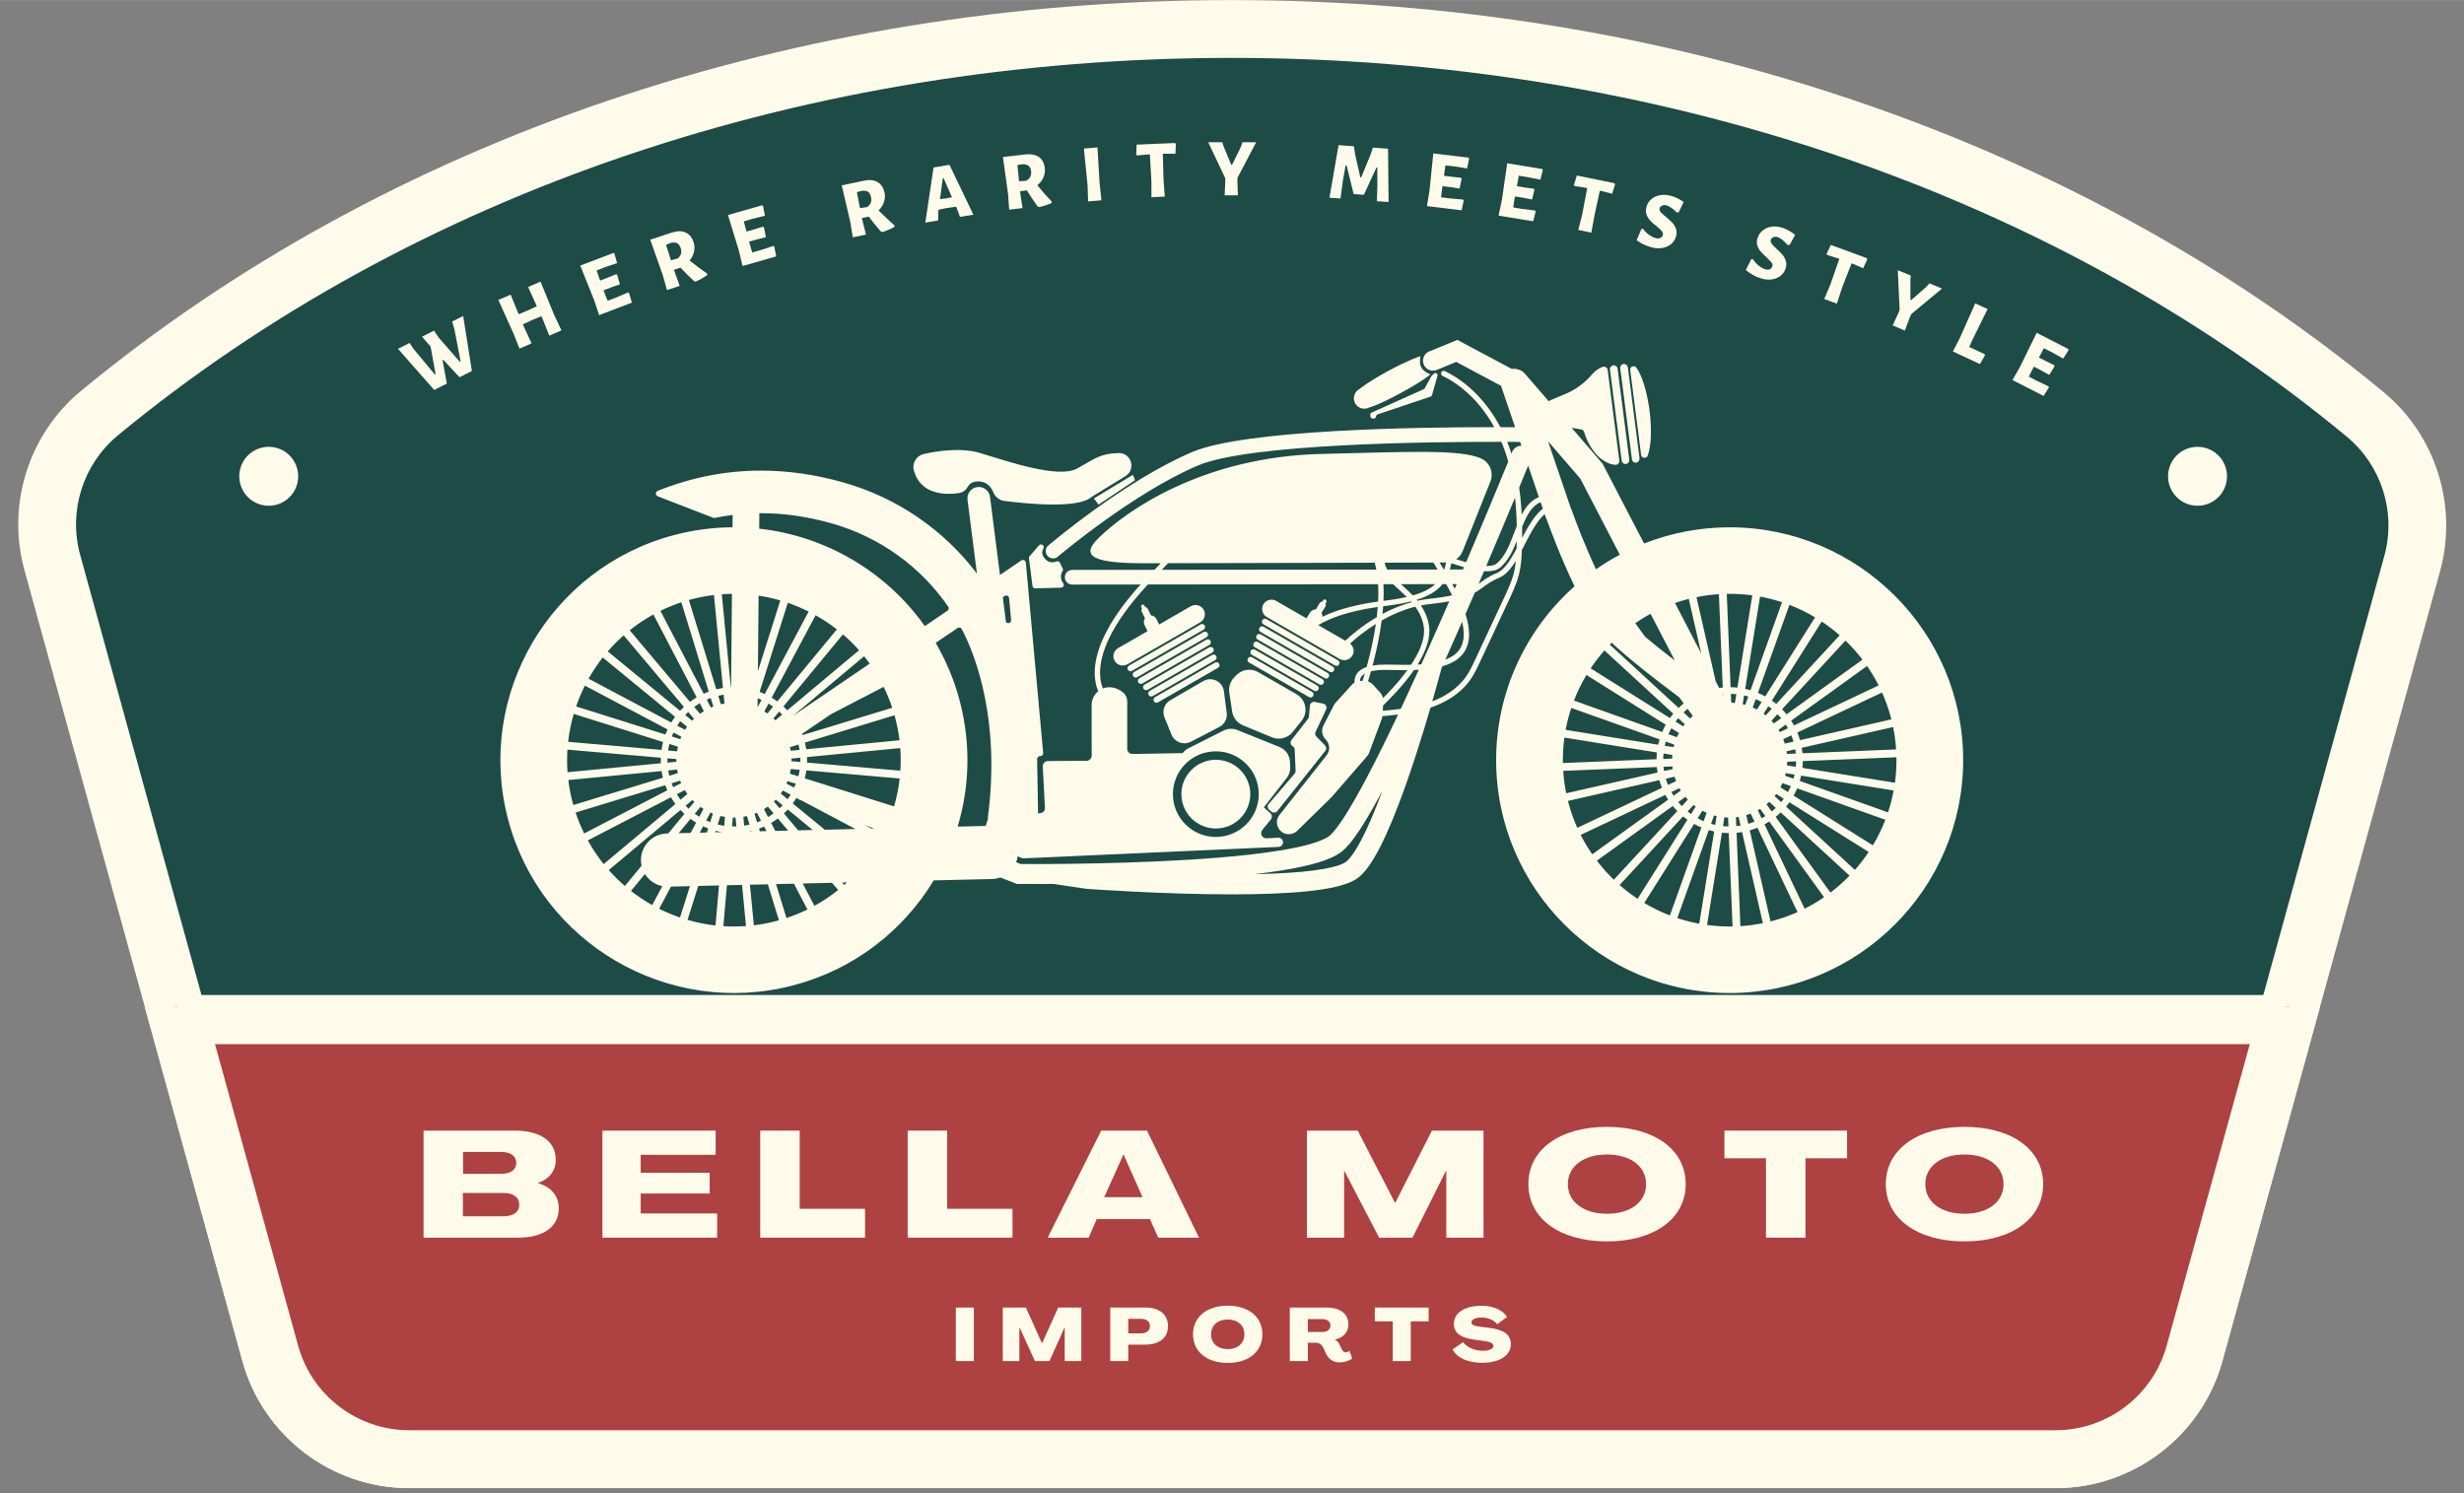 <svg xmlns="http://www.w3.org/2000/svg" xmlns:xlink="http://www.w3.org/1999/xlink" width="330" zoomAndPan="magnify" viewBox="0 0 375 227.25" height="200" preserveAspectRatio="xMidYMid meet" version="1.0"><rect x="0" y="0" width="375" height="227.25" fill="#808080" stroke="none"/><defs><g/><clipPath id="d34a4d94f6"><path d="M 2 0 L 373 0 L 373 226.504 L 2 226.504 Z M 2 0 " clip-rule="nonzero"/></clipPath><clipPath id="86c0dd9b2e"><path d="M 7 153.191 L 368 153.191 L 368 223 L 7 223 Z M 7 153.191 " clip-rule="nonzero"/></clipPath><clipPath id="4e67ace9ec"><path d="M 2 153.191 L 373 153.191 L 373 226.449 L 2 226.449 Z M 2 153.191 " clip-rule="nonzero"/></clipPath><clipPath id="9067c00b11"><path d="M 36.414 68 L 45.383 68 L 45.383 76.969 L 36.414 76.969 Z M 36.414 68 " clip-rule="nonzero"/></clipPath><clipPath id="ad346158ef"><path d="M 329.961 68 L 338.93 68 L 338.93 76.969 L 329.961 76.969 Z M 329.961 68 " clip-rule="nonzero"/></clipPath><clipPath id="ac6441a470"><path d="M 76.152 51.723 L 298.777 51.723 L 298.777 151.141 L 76.152 151.141 Z M 76.152 51.723 " clip-rule="nonzero"/></clipPath></defs><path fill="#1d4b46" d="M 367.113 85.793 C 369.414 77.457 366.598 68.551 359.938 63.039 C 316.438 27.066 256.43 4.402 187.418 4.402 C 118.539 4.402 58.629 26.984 15.156 62.848 C 8.484 68.352 5.66 77.27 7.961 85.617 L 41.133 205.996 C 43.758 215.504 52.398 222.094 62.25 222.094 L 312.863 222.094 C 322.715 222.094 331.359 215.512 333.977 205.996 Z M 367.113 85.793 " fill-opacity="1" fill-rule="nonzero"/><g clip-path="url(#d34a4d94f6)"><path fill="#fffbea" d="M 312.871 226.496 L 62.258 226.496 C 50.461 226.496 40.031 218.551 36.898 207.168 L 3.723 86.785 C 0.969 76.781 4.359 66.051 12.363 59.453 C 58.828 21.113 121 0 187.418 0 C 253.961 0 316.227 21.188 362.73 59.645 C 370.723 66.25 374.098 76.977 371.348 86.961 L 338.227 207.168 C 335.094 218.543 324.664 226.496 312.871 226.496 Z M 187.418 8.801 C 123.035 8.801 62.855 29.203 17.957 66.242 C 12.629 70.645 10.367 77.781 12.199 84.438 L 45.375 204.82 C 47.461 212.395 54.406 217.684 62.258 217.684 L 312.871 217.684 C 320.719 217.684 327.656 212.395 329.75 204.82 L 362.871 84.617 C 364.707 77.965 362.453 70.828 357.129 66.426 C 312.195 29.27 251.922 8.801 187.418 8.801 Z M 187.418 8.801 " fill-opacity="1" fill-rule="nonzero"/></g><g clip-path="url(#86c0dd9b2e)"><path fill="#ae4141" d="M 367.113 85.793 C 369.414 77.457 366.598 68.551 359.938 63.039 C 316.438 27.066 256.43 4.402 187.418 4.402 C 118.539 4.402 58.629 26.984 15.156 62.848 C 8.484 68.352 5.66 77.27 7.961 85.617 L 41.133 205.996 C 43.758 215.504 52.398 222.094 62.25 222.094 L 312.863 222.094 C 322.715 222.094 331.359 215.512 333.977 205.996 Z M 367.113 85.793 " fill-opacity="1" fill-rule="nonzero"/></g><g clip-path="url(#4e67ace9ec)"><path fill="#fffbea" d="M 312.871 226.496 L 62.258 226.496 C 50.461 226.496 40.031 218.551 36.898 207.168 L 3.723 86.785 C 0.969 76.781 4.359 66.051 12.363 59.453 C 58.828 21.113 121 0 187.418 0 C 253.961 0 316.227 21.188 362.73 59.645 C 370.723 66.25 374.098 76.977 371.348 86.961 L 338.227 207.168 C 335.094 218.543 324.664 226.496 312.871 226.496 Z M 187.418 8.801 C 123.035 8.801 62.855 29.203 17.957 66.242 C 12.629 70.645 10.367 77.781 12.199 84.438 L 45.375 204.82 C 47.461 212.395 54.406 217.684 62.258 217.684 L 312.871 217.684 C 320.719 217.684 327.656 212.395 329.75 204.82 L 362.871 84.617 C 364.707 77.965 362.453 70.828 357.129 66.426 C 312.195 29.27 251.922 8.801 187.418 8.801 Z M 187.418 8.801 " fill-opacity="1" fill-rule="nonzero"/></g><path stroke-linecap="butt" transform="matrix(0.747, 0, 0, 0.748, 27.03, 151.44)" fill="none" stroke-linejoin="miter" d="M 0.002 4.998 L 429.33 4.998 " stroke="#fffbea" stroke-width="10" stroke-opacity="1" stroke-miterlimit="4"/><g clip-path="url(#9067c00b11)"><path fill="#fffbea" d="M 45.383 72.484 C 45.383 72.777 45.355 73.07 45.297 73.359 C 45.238 73.648 45.152 73.93 45.043 74.199 C 44.93 74.473 44.789 74.73 44.625 74.977 C 44.465 75.223 44.277 75.449 44.07 75.656 C 43.859 75.863 43.633 76.051 43.391 76.215 C 43.145 76.379 42.887 76.516 42.613 76.629 C 42.34 76.742 42.062 76.828 41.773 76.883 C 41.484 76.941 41.191 76.969 40.898 76.969 C 40.602 76.969 40.312 76.941 40.023 76.883 C 39.734 76.828 39.453 76.742 39.18 76.629 C 38.91 76.516 38.652 76.379 38.406 76.215 C 38.16 76.051 37.934 75.863 37.727 75.656 C 37.52 75.449 37.332 75.223 37.168 74.977 C 37.004 74.73 36.867 74.473 36.754 74.199 C 36.641 73.93 36.555 73.648 36.5 73.359 C 36.441 73.07 36.414 72.777 36.414 72.484 C 36.414 72.191 36.441 71.898 36.5 71.609 C 36.555 71.32 36.641 71.039 36.754 70.77 C 36.867 70.496 37.004 70.238 37.168 69.992 C 37.332 69.746 37.52 69.52 37.727 69.312 C 37.934 69.105 38.16 68.918 38.406 68.754 C 38.652 68.59 38.91 68.453 39.18 68.34 C 39.453 68.227 39.734 68.145 40.023 68.086 C 40.312 68.027 40.602 68 40.898 68 C 41.191 68 41.484 68.027 41.773 68.086 C 42.062 68.145 42.34 68.227 42.613 68.34 C 42.887 68.453 43.145 68.59 43.391 68.754 C 43.633 68.918 43.859 69.105 44.07 69.312 C 44.277 69.52 44.465 69.746 44.625 69.992 C 44.789 70.238 44.93 70.496 45.043 70.77 C 45.152 71.039 45.238 71.32 45.297 71.609 C 45.355 71.898 45.383 72.191 45.383 72.484 Z M 45.383 72.484 " fill-opacity="1" fill-rule="nonzero"/></g><g clip-path="url(#ad346158ef)"><path fill="#fffbea" d="M 338.93 72.484 C 338.93 72.777 338.902 73.07 338.844 73.359 C 338.785 73.648 338.703 73.93 338.59 74.199 C 338.477 74.473 338.34 74.73 338.176 74.977 C 338.012 75.223 337.824 75.449 337.617 75.656 C 337.41 75.863 337.184 76.051 336.938 76.215 C 336.691 76.379 336.434 76.516 336.16 76.629 C 335.891 76.742 335.609 76.828 335.32 76.883 C 335.031 76.941 334.738 76.969 334.445 76.969 C 334.152 76.969 333.859 76.941 333.57 76.883 C 333.281 76.828 333 76.742 332.73 76.629 C 332.457 76.516 332.199 76.379 331.953 76.215 C 331.707 76.051 331.48 75.863 331.273 75.656 C 331.066 75.449 330.879 75.223 330.715 74.977 C 330.551 74.73 330.414 74.473 330.301 74.199 C 330.188 73.93 330.105 73.648 330.047 73.359 C 329.988 73.07 329.961 72.777 329.961 72.484 C 329.961 72.191 329.988 71.898 330.047 71.609 C 330.105 71.32 330.188 71.039 330.301 70.77 C 330.414 70.496 330.551 70.238 330.715 69.992 C 330.879 69.746 331.066 69.52 331.273 69.312 C 331.48 69.105 331.707 68.918 331.953 68.754 C 332.199 68.59 332.457 68.453 332.73 68.34 C 333 68.227 333.281 68.145 333.57 68.086 C 333.859 68.027 334.152 68 334.445 68 C 334.738 68 335.031 68.027 335.32 68.086 C 335.609 68.145 335.891 68.227 336.16 68.34 C 336.434 68.453 336.691 68.59 336.938 68.754 C 337.184 68.918 337.41 69.105 337.617 69.312 C 337.824 69.52 338.012 69.746 338.176 69.992 C 338.34 70.238 338.477 70.496 338.59 70.77 C 338.703 71.039 338.785 71.32 338.844 71.609 C 338.902 71.898 338.93 72.191 338.93 72.484 Z M 338.93 72.484 " fill-opacity="1" fill-rule="nonzero"/></g><g fill="#fffbea" fill-opacity="1"><g transform="translate(63.323, 188.374)"><g><path d="M 1.137 0 L 15.457 0 C 19.418 0 21.715 -1.66 21.715 -4.461 C 21.715 -6.352 20.555 -7.738 18.574 -8.285 L 18.574 -8.332 C 20.258 -8.902 21.262 -10.199 21.262 -11.836 C 21.262 -14.66 18.961 -16.297 14.977 -16.297 L 1.137 -16.297 Z M 7.148 -9.719 L 7.148 -13.043 L 12.977 -13.043 C 14.387 -13.043 15.25 -12.43 15.25 -11.383 C 15.25 -10.336 14.387 -9.719 12.977 -9.719 Z M 7.125 -3.254 L 7.125 -6.805 L 13.293 -6.805 C 14.797 -6.805 15.707 -6.145 15.707 -5.008 C 15.707 -3.914 14.797 -3.254 13.293 -3.254 Z M 7.125 -3.254 "/></g></g></g><g fill="#fffbea" fill-opacity="1"><g transform="translate(90.546, 188.374)"><g><path d="M 1.137 0 L 18.598 0 L 18.598 -3.688 L 6.965 -3.688 L 6.965 -6.715 L 17.461 -6.715 L 17.461 -9.879 L 6.965 -9.879 L 6.965 -12.609 L 18.371 -12.609 L 18.371 -16.297 L 1.137 -16.297 Z M 1.137 0 "/></g></g></g><g fill="#fffbea" fill-opacity="1"><g transform="translate(114.56, 188.374)"><g><path d="M 1.137 0 L 17.094 0 L 17.094 -4.395 L 7.148 -4.395 L 7.148 -16.297 L 1.137 -16.297 Z M 1.137 0 "/></g></g></g><g fill="#fffbea" fill-opacity="1"><g transform="translate(137.003, 188.374)"><g><path d="M 1.137 0 L 17.094 0 L 17.094 -4.395 L 7.148 -4.395 L 7.148 -16.297 L 1.137 -16.297 Z M 1.137 0 "/></g></g></g><g fill="#fffbea" fill-opacity="1"><g transform="translate(159.447, 188.374)"><g><path d="M 0 0 L 6.238 0 L 7.465 -2.824 L 15.57 -2.824 L 16.82 0 L 23.035 0 L 15.113 -16.297 L 8.148 -16.297 Z M 8.605 -6.168 L 11.52 -12.633 L 11.562 -12.633 L 14.434 -6.168 Z M 8.605 -6.168 "/></g></g></g><g fill="#fffbea" fill-opacity="1"><g transform="translate(187.467, 188.374)"><g/></g></g><g fill="#fffbea" fill-opacity="1"><g transform="translate(197.757, 188.374)"><g><path d="M 1.137 0 L 6.805 0 L 6.805 -10.152 L 6.852 -10.152 L 12.133 0 L 17.211 0 L 22.309 -10.176 L 22.355 -10.176 L 22.355 0 L 28.023 0 L 28.023 -16.297 L 20.168 -16.297 L 14.59 -5.305 L 14.547 -5.305 L 8.879 -16.297 L 1.137 -16.297 Z M 1.137 0 "/></g></g></g><g fill="#fffbea" fill-opacity="1"><g transform="translate(231.876, 188.374)"><g><path d="M 12.703 0.57 C 19.895 0.57 24.676 -2.914 24.676 -8.148 C 24.676 -13.406 19.895 -16.867 12.703 -16.867 C 5.508 -16.867 0.727 -13.406 0.727 -8.148 C 0.727 -2.914 5.508 0.57 12.703 0.57 Z M 12.703 -3.641 C 9.129 -3.641 6.738 -5.441 6.738 -8.148 C 6.738 -10.859 9.129 -12.656 12.703 -12.656 C 16.277 -12.656 18.645 -10.859 18.645 -8.148 C 18.645 -5.441 16.277 -3.641 12.703 -3.641 Z M 12.703 -3.641 "/></g></g></g><g fill="#fffbea" fill-opacity="1"><g transform="translate(262.24, 188.374)"><g><path d="M 6.531 0 L 12.543 0 L 12.543 -12.086 L 18.871 -12.086 L 18.871 -16.297 L 0.203 -16.297 L 0.203 -12.086 L 6.531 -12.086 Z M 6.531 0 "/></g></g></g><g fill="#fffbea" fill-opacity="1"><g transform="translate(286.277, 188.374)"><g><path d="M 12.703 0.57 C 19.895 0.57 24.676 -2.914 24.676 -8.148 C 24.676 -13.406 19.895 -16.867 12.703 -16.867 C 5.508 -16.867 0.727 -13.406 0.727 -8.148 C 0.727 -2.914 5.508 0.57 12.703 0.57 Z M 12.703 -3.641 C 9.129 -3.641 6.738 -5.441 6.738 -8.148 C 6.738 -10.859 9.129 -12.656 12.703 -12.656 C 16.277 -12.656 18.645 -10.859 18.645 -8.148 C 18.645 -5.441 16.277 -3.641 12.703 -3.641 Z M 12.703 -3.641 "/></g></g></g><g fill="#fffbea" fill-opacity="1"><g transform="translate(144.886, 207.159)"><g><path d="M 0.582 0 L 3.324 0 L 3.324 -8.148 L 0.582 -8.148 Z M 0.582 0 "/></g></g></g><g fill="#fffbea" fill-opacity="1"><g transform="translate(152.034, 207.159)"><g><path d="M 0.582 0 L 3.105 0 L 3.105 -5.121 L 3.129 -5.121 L 5.477 0 L 7.684 0 L 9.98 -5.121 L 10.004 -5.121 L 10.004 0 L 12.531 0 L 12.531 -8.148 L 9.016 -8.148 L 6.566 -2.719 L 6.543 -2.719 L 4.098 -8.148 L 0.582 -8.148 Z M 0.582 0 "/></g></g></g><g fill="#fffbea" fill-opacity="1"><g transform="translate(168.388, 207.159)"><g><path d="M 0.582 0 L 3.324 0 L 3.324 -2.504 L 5.918 -2.504 C 8.07 -2.504 9.367 -3.551 9.367 -5.305 C 9.367 -7.078 8.094 -8.148 5.953 -8.148 L 0.582 -8.148 Z M 3.324 -4.223 L 3.324 -6.43 L 5.211 -6.43 C 6.102 -6.43 6.625 -6.02 6.625 -5.328 C 6.625 -4.633 6.102 -4.223 5.211 -4.223 Z M 3.324 -4.223 "/></g></g></g><g fill="#fffbea" fill-opacity="1"><g transform="translate(181.226, 207.159)"><g><path d="M 5.621 0.285 C 8.809 0.285 10.902 -1.445 10.902 -4.074 C 10.902 -6.703 8.809 -8.434 5.621 -8.434 C 2.438 -8.434 0.34 -6.703 0.34 -4.074 C 0.34 -1.445 2.438 0.285 5.621 0.285 Z M 5.621 -1.82 C 4.098 -1.82 3.086 -2.719 3.086 -4.074 C 3.086 -5.43 4.098 -6.328 5.621 -6.328 C 7.148 -6.328 8.16 -5.43 8.16 -4.074 C 8.16 -2.719 7.148 -1.82 5.621 -1.82 Z M 5.621 -1.82 "/></g></g></g><g fill="#fffbea" fill-opacity="1"><g transform="translate(195.715, 207.159)"><g><path d="M 8.137 0.203 C 8.867 0.203 9.652 -0.047 10.086 -0.41 L 9.652 -1.57 C 9.516 -1.434 9.301 -1.332 9.105 -1.332 C 8.832 -1.332 8.648 -1.504 8.535 -1.73 L 8.16 -2.492 C 7.988 -2.867 7.773 -3.117 7.434 -3.242 L 7.434 -3.254 C 8.742 -3.574 9.504 -4.406 9.504 -5.543 C 9.504 -7.203 8.273 -8.148 6.156 -8.148 L 0.582 -8.148 L 0.582 0 L 3.324 0 L 3.324 -2.789 L 4.574 -2.789 C 5.078 -2.789 5.441 -2.504 5.68 -2.047 L 6.055 -1.195 C 6.418 -0.422 7.066 0.203 8.137 0.203 Z M 3.324 -4.426 L 3.324 -6.387 L 5.508 -6.387 C 6.281 -6.387 6.762 -6.02 6.762 -5.406 C 6.762 -4.793 6.281 -4.426 5.496 -4.426 Z M 3.324 -4.426 "/></g></g></g><g fill="#fffbea" fill-opacity="1"><g transform="translate(209.087, 207.159)"><g><path d="M 2.879 0 L 5.621 0 L 5.621 -6.043 L 8.344 -6.043 L 8.344 -8.148 L 0.148 -8.148 L 0.148 -6.043 L 2.879 -6.043 Z M 2.879 0 "/></g></g></g><g fill="#fffbea" fill-opacity="1"><g transform="translate(220.822, 207.159)"><g><path d="M 4.711 0.262 C 7.34 0.262 9.117 -0.809 9.117 -2.574 C 9.117 -4.027 8.082 -4.793 5.703 -5.078 L 4.418 -5.234 C 3.504 -5.348 3.117 -5.555 3.117 -5.895 C 3.117 -6.34 3.746 -6.625 4.656 -6.637 C 5.609 -6.637 6.543 -6.25 7.035 -5.609 L 8.535 -6.715 C 7.934 -7.762 6.418 -8.422 4.668 -8.422 C 2.195 -8.422 0.457 -7.41 0.445 -5.691 C 0.445 -4.281 1.434 -3.539 3.723 -3.23 L 4.996 -3.062 C 6.02 -2.926 6.465 -2.699 6.465 -2.32 C 6.465 -1.867 5.84 -1.57 4.859 -1.57 C 3.621 -1.57 2.402 -2.094 1.855 -2.879 L 0.25 -1.777 C 0.887 -0.457 2.699 0.262 4.711 0.262 Z M 4.711 0.262 "/></g></g></g><g fill="#fffbea" fill-opacity="1"><g transform="translate(63.991, 60.392)"><g><path d="M 7.828 -3.938 L 5.938 -2.984 L 3.469 -5.641 L 3.359 -5.578 L 4.016 -2.016 L 2.094 -1.047 L -3.422 -7.312 L -1.656 -8.203 L -1.047 -7.281 L 2.188 -3.406 L 2.297 -3.469 L 1.547 -7.641 L 0.234 -9.156 L 2.062 -10.078 L 2.797 -8.984 L 6 -5.328 L 6.109 -5.375 L 5.172 -10.266 L 4.828 -11.469 L 6.5 -12.312 Z M 7.828 -3.938 "/></g></g></g><g fill="#fffbea" fill-opacity="1"><g transform="translate(78.17, 53.442)"><g><path d="M 6.172 -5.516 L 7.281 -3.172 L 5.422 -2.359 L 4.547 -4.578 L 4.219 -5.328 L 2.734 -4.703 L 1.406 -4.078 L 1.641 -3.547 L 2.734 -1.188 L 0.891 -0.391 L 0.016 -2.609 L -2.328 -7.797 L -0.453 -8.609 L 0.766 -5.625 L 2.203 -6.219 L 3.531 -6.844 L 2.203 -9.766 L 4.094 -10.594 Z M 6.172 -5.516 "/></g></g></g><g fill="#fffbea" fill-opacity="1"><g transform="translate(90.368, 48.269)"><g><path d="M 5.219 -3.766 L 5.375 -3.672 L 5.797 -2.219 L 0.812 -0.312 L 0.062 -2.578 L -2.062 -7.859 L 3 -9.781 L 3.141 -9.688 L 3.547 -8.234 L 1.703 -7.609 L 0.422 -7.109 L 0.969 -5.578 L 2.188 -6.047 L 3.406 -6.547 L 3.562 -6.438 L 3.984 -5 L 2.625 -4.531 L 1.5 -4.094 L 1.734 -3.438 L 2.109 -2.5 L 3.344 -2.969 Z M 5.219 -3.766 "/></g></g></g><g fill="#fffbea" fill-opacity="1"><g transform="translate(100.677, 44.423)"><g><path d="M 4.281 -4.781 C 5.27 -3.988 6.156 -3.328 6.938 -2.797 L 6.969 -2.578 C 6.426 -2.18 5.828 -1.844 5.172 -1.562 L 4.922 -1.672 C 4.148 -2.391 3.473 -3.066 2.891 -3.703 L 1.891 -3.359 L 2.766 -0.922 L 0.828 -0.281 L 0.188 -2.578 L -1.719 -7.953 L 1.516 -9.016 C 2.348 -9.297 3.051 -9.312 3.625 -9.062 C 4.207 -8.82 4.625 -8.328 4.875 -7.578 C 5.031 -7.109 5.055 -6.629 4.953 -6.141 C 4.848 -5.648 4.625 -5.195 4.281 -4.781 Z M 1.438 -4.812 L 2.484 -5.109 C 2.734 -5.328 2.895 -5.562 2.969 -5.812 C 3.039 -6.07 3.02 -6.367 2.906 -6.703 C 2.781 -7.078 2.586 -7.32 2.328 -7.438 C 2.066 -7.551 1.734 -7.551 1.328 -7.438 L 0.688 -7.172 Z M 1.438 -4.812 "/></g></g></g><g fill="#fffbea" fill-opacity="1"><g transform="translate(112.162, 40.718)"><g><path d="M 5.531 -3.297 L 5.688 -3.172 L 5.969 -1.703 L 0.844 -0.234 L 0.297 -2.562 L -1.375 -8 L 3.828 -9.484 L 3.969 -9.375 L 4.25 -7.891 L 2.344 -7.422 L 1.031 -7.031 L 1.453 -5.484 L 2.719 -5.844 L 3.953 -6.234 L 4.109 -6.109 L 4.406 -4.625 L 3 -4.281 L 1.844 -3.953 L 2.031 -3.281 L 2.312 -2.312 L 3.594 -2.656 Z M 5.531 -3.297 "/></g></g></g><g fill="#fffbea" fill-opacity="1"><g transform="translate(122.804, 37.803)"><g/></g></g><g fill="#fffbea" fill-opacity="1"><g transform="translate(128.932, 36.301)"><g><path d="M 4.781 -4.281 C 5.688 -3.375 6.492 -2.613 7.203 -2 L 7.219 -1.797 C 6.633 -1.453 6 -1.18 5.312 -0.984 L 5.094 -1.109 C 4.406 -1.91 3.801 -2.656 3.281 -3.344 L 2.234 -3.125 L 2.859 -0.609 L 0.859 -0.188 L 0.469 -2.547 L -0.828 -8.094 L 2.5 -8.797 C 3.352 -8.984 4.055 -8.922 4.609 -8.609 C 5.16 -8.297 5.52 -7.754 5.688 -6.984 C 5.789 -6.504 5.758 -6.023 5.594 -5.547 C 5.438 -5.078 5.164 -4.656 4.781 -4.281 Z M 1.953 -4.625 L 3.031 -4.797 C 3.312 -4.984 3.5 -5.203 3.594 -5.453 C 3.688 -5.703 3.695 -6 3.625 -6.344 C 3.539 -6.738 3.379 -7.004 3.141 -7.141 C 2.898 -7.285 2.566 -7.32 2.141 -7.25 L 1.484 -7.062 Z M 1.953 -4.625 "/></g></g></g><g fill="#fffbea" fill-opacity="1"><g transform="translate(140.75, 33.888)"><g><path d="M 7.391 -1.219 L 5.344 -0.891 L 4.953 -1.984 L 4.766 -2.438 L 3.328 -2.234 L 2.094 -1.984 L 2.047 -1.656 L 2.031 -0.344 L 0.078 -0.016 L 1.328 -8.406 L 3.75 -8.812 Z M 4.125 -3.875 L 2.859 -6.781 L 2.734 -6.766 L 2.312 -3.578 L 3.219 -3.703 Z M 4.125 -3.875 "/></g></g></g><g fill="#fffbea" fill-opacity="1"><g transform="translate(152.715, 32.011)"><g><path d="M 5.156 -3.828 C 5.969 -2.836 6.695 -2.008 7.344 -1.344 L 7.344 -1.125 C 6.727 -0.844 6.078 -0.633 5.391 -0.5 L 5.172 -0.641 C 4.555 -1.504 4.02 -2.305 3.562 -3.047 L 2.516 -2.906 L 2.906 -0.344 L 0.875 -0.109 L 0.703 -2.484 L -0.078 -8.125 L 3.297 -8.516 C 4.16 -8.617 4.852 -8.492 5.375 -8.141 C 5.895 -7.785 6.203 -7.211 6.297 -6.422 C 6.359 -5.941 6.285 -5.473 6.078 -5.016 C 5.879 -4.555 5.57 -4.16 5.156 -3.828 Z M 2.375 -4.438 L 3.453 -4.5 C 3.754 -4.664 3.961 -4.867 4.078 -5.109 C 4.203 -5.348 4.242 -5.645 4.203 -6 C 4.148 -6.383 4.008 -6.656 3.781 -6.812 C 3.551 -6.977 3.223 -7.047 2.797 -7.016 L 2.125 -6.891 Z M 2.375 -4.438 "/></g></g></g><g fill="#fffbea" fill-opacity="1"><g transform="translate(164.726, 30.707)"><g><path d="M 2.625 -2.797 L 2.906 -0.234 L 0.875 -0.062 L 0.797 -2.469 L 0.234 -8.109 L 2.297 -8.281 Z M 2.625 -2.797 "/></g></g></g><g fill="#fffbea" fill-opacity="1"><g transform="translate(173.049, 30.101)"><g><path d="M 5.906 -8.188 L 5.844 -6.703 L 4.281 -6.719 L 3.922 -6.703 L 4.031 -2.766 L 4.219 -0.188 L 2.188 -0.094 L 2.188 -2.484 L 1.953 -6.609 L 1.578 -6.594 L 0 -6.453 L -0.125 -6.578 L -0.062 -8.094 L 5.781 -8.344 Z M 5.906 -8.188 "/></g></g></g><g fill="#fffbea" fill-opacity="1"><g transform="translate(183.899, 29.718)"><g><path d="M 4.422 -2.188 L 4.5 0 L 2.484 0 L 2.578 -2.188 L 2.562 -2.625 L -0.016 -8.078 L 2.125 -8.078 L 2.312 -7.469 L 3.484 -4.656 L 3.625 -4.656 L 4.953 -7.391 L 5.203 -8.078 L 7.281 -8.078 L 4.438 -2.672 Z M 4.422 -2.188 "/></g></g></g><g fill="#fffbea" fill-opacity="1"><g transform="translate(195.567, 29.832)"><g/></g></g><g fill="#fffbea" fill-opacity="1"><g transform="translate(201.86, 30.049)"><g><path d="M 9.469 0.688 L 7.688 0.562 L 7.766 -1.906 L 7.75 -4.562 L 7.625 -4.562 L 5.703 -0.406 L 4.156 -0.516 L 3.078 -4.891 L 2.938 -4.906 L 2.5 -2.469 L 2.156 0.156 L 0.469 0.031 L 1.859 -7.969 L 4.188 -7.797 L 4.375 -6.594 L 5.172 -3.062 L 5.297 -3.047 L 6.672 -6.391 L 7.094 -7.594 L 9.391 -7.422 Z M 9.469 0.688 "/></g></g></g><g fill="#fffbea" fill-opacity="1"><g transform="translate(216.293, 31.25)"><g><path d="M 6.375 -0.891 L 6.469 -0.719 L 6.156 0.75 L 0.875 0.109 L 1.266 -2.25 L 1.844 -7.906 L 7.203 -7.266 L 7.297 -7.094 L 6.984 -5.625 L 5.047 -5.938 L 3.688 -6.078 L 3.469 -4.5 L 4.766 -4.344 L 6.062 -4.203 L 6.156 -4.047 L 5.844 -2.562 L 4.422 -2.781 L 3.234 -2.922 L 3.141 -2.234 L 3.031 -1.234 L 4.344 -1.062 Z M 6.375 -0.891 "/></g></g></g><g fill="#fffbea" fill-opacity="1"><g transform="translate(227.21, 32.67)"><g><path d="M 6.406 -0.641 L 6.5 -0.453 L 6.125 1 L 0.859 0.141 L 1.359 -2.203 L 2.172 -7.828 L 7.516 -6.953 L 7.594 -6.781 L 7.219 -5.328 L 5.281 -5.719 L 3.938 -5.938 L 3.656 -4.344 L 4.938 -4.125 L 6.234 -3.953 L 6.312 -3.781 L 5.953 -2.312 L 4.547 -2.594 L 3.359 -2.781 L 3.234 -2.109 L 3.094 -1.109 L 4.375 -0.891 Z M 6.406 -0.641 "/></g></g></g><g fill="#fffbea" fill-opacity="1"><g transform="translate(238.059, 34.545)"><g><path d="M 7.734 -6.484 L 7.297 -5.062 L 5.781 -5.453 L 5.422 -5.531 L 4.594 -1.703 L 4.125 0.859 L 2.141 0.438 L 2.734 -1.875 L 3.5 -5.922 L 3.141 -6 L 1.578 -6.234 L 1.484 -6.406 L 1.922 -7.844 L 7.641 -6.672 Z M 7.734 -6.484 "/></g></g></g><g fill="#fffbea" fill-opacity="1"><g transform="translate(248.675, 36.836)"><g><path d="M 5.547 -7.062 C 6.242 -6.883 6.914 -6.566 7.562 -6.109 L 6.812 -4.531 L 6.5 -4.516 C 6.25 -4.785 5.984 -5.016 5.703 -5.203 C 5.43 -5.398 5.176 -5.531 4.938 -5.594 C 4.676 -5.656 4.445 -5.633 4.25 -5.531 C 4.062 -5.438 3.945 -5.305 3.906 -5.141 C 3.852 -4.93 3.91 -4.734 4.078 -4.547 C 4.242 -4.359 4.516 -4.113 4.891 -3.812 C 5.285 -3.488 5.598 -3.203 5.828 -2.953 C 6.066 -2.711 6.25 -2.422 6.375 -2.078 C 6.508 -1.734 6.523 -1.352 6.422 -0.938 C 6.305 -0.469 6.078 -0.078 5.734 0.234 C 5.391 0.555 4.953 0.77 4.422 0.875 C 3.898 0.988 3.332 0.969 2.719 0.812 C 1.895 0.602 1.125 0.238 0.406 -0.281 L 1.125 -1.984 L 1.359 -2.047 C 1.629 -1.672 1.945 -1.352 2.312 -1.094 C 2.676 -0.844 3.004 -0.68 3.297 -0.609 C 3.598 -0.523 3.844 -0.535 4.031 -0.641 C 4.219 -0.742 4.336 -0.891 4.391 -1.078 C 4.441 -1.285 4.383 -1.488 4.219 -1.688 C 4.062 -1.883 3.797 -2.133 3.422 -2.438 C 3.023 -2.738 2.707 -3.016 2.469 -3.266 C 2.238 -3.516 2.055 -3.812 1.922 -4.156 C 1.797 -4.5 1.785 -4.879 1.891 -5.297 C 2.004 -5.773 2.238 -6.172 2.594 -6.484 C 2.945 -6.805 3.379 -7.02 3.891 -7.125 C 4.398 -7.227 4.953 -7.207 5.547 -7.062 Z M 5.547 -7.062 "/></g></g></g><g fill="#fffbea" fill-opacity="1"><g transform="translate(259.207, 39.583)"><g/></g></g><g fill="#fffbea" fill-opacity="1"><g transform="translate(265.271, 41.35)"><g><path d="M 6 -6.688 C 6.676 -6.469 7.32 -6.109 7.938 -5.609 L 7.094 -4.078 L 6.781 -4.078 C 6.539 -4.367 6.285 -4.617 6.016 -4.828 C 5.754 -5.047 5.508 -5.191 5.281 -5.266 C 5.031 -5.348 4.805 -5.344 4.609 -5.25 C 4.41 -5.164 4.285 -5.039 4.234 -4.875 C 4.172 -4.676 4.211 -4.473 4.359 -4.266 C 4.504 -4.066 4.754 -3.805 5.109 -3.484 C 5.492 -3.141 5.797 -2.836 6.016 -2.578 C 6.234 -2.316 6.398 -2.004 6.516 -1.641 C 6.629 -1.285 6.617 -0.906 6.484 -0.5 C 6.336 -0.039 6.078 0.332 5.703 0.625 C 5.336 0.914 4.891 1.098 4.359 1.172 C 3.828 1.242 3.258 1.18 2.656 0.984 C 1.852 0.734 1.109 0.316 0.422 -0.266 L 1.25 -1.891 L 1.484 -1.953 C 1.742 -1.555 2.039 -1.219 2.375 -0.938 C 2.719 -0.664 3.035 -0.484 3.328 -0.391 C 3.617 -0.297 3.863 -0.289 4.062 -0.375 C 4.258 -0.457 4.391 -0.598 4.453 -0.797 C 4.523 -1.004 4.484 -1.207 4.328 -1.406 C 4.172 -1.613 3.914 -1.879 3.562 -2.203 C 3.195 -2.535 2.898 -2.832 2.672 -3.094 C 2.453 -3.363 2.285 -3.672 2.172 -4.016 C 2.066 -4.359 2.082 -4.738 2.219 -5.156 C 2.375 -5.625 2.641 -6.004 3.016 -6.297 C 3.391 -6.598 3.832 -6.785 4.344 -6.859 C 4.863 -6.93 5.414 -6.875 6 -6.688 Z M 6 -6.688 "/></g></g></g><g fill="#fffbea" fill-opacity="1"><g transform="translate(275.585, 44.753)"><g><path d="M 8.594 -5.281 L 7.969 -3.938 L 6.531 -4.562 L 6.203 -4.672 L 4.781 -1.016 L 3.969 1.453 L 2.047 0.75 L 2.984 -1.453 L 4.344 -5.359 L 4 -5.484 L 2.484 -5.953 L 2.406 -6.125 L 3.047 -7.484 L 8.531 -5.469 Z M 8.594 -5.281 "/></g></g></g><g fill="#fffbea" fill-opacity="1"><g transform="translate(285.748, 48.569)"><g><path d="M 4.922 -0.312 L 4.156 1.734 L 2.297 0.953 L 3.219 -1.031 L 3.359 -1.438 L 3.078 -7.453 L 5.062 -6.641 L 5 -6 L 5 -2.953 L 5.125 -2.906 L 7.422 -4.922 L 7.891 -5.453 L 9.812 -4.656 L 5.125 -0.766 Z M 4.922 -0.312 "/></g></g></g><g fill="#fffbea" fill-opacity="1"><g transform="translate(296.462, 53.142)"><g><path d="M 5.625 0.938 L 4.875 2.266 L 0.75 0.344 L 1.844 -1.781 L 4.156 -6.984 L 6.031 -6.109 L 3.609 -1.188 L 3.25 -0.328 L 5.578 0.75 Z M 5.625 0.938 "/></g></g></g><g fill="#fffbea" fill-opacity="1"><g transform="translate(305.498, 57.426)"><g><path d="M 6.281 1.375 L 6.312 1.562 L 5.516 2.828 L 0.781 0.406 L 1.969 -1.672 L 4.469 -6.781 L 9.281 -4.312 L 9.312 -4.125 L 8.5 -2.859 L 6.797 -3.812 L 5.562 -4.438 L 4.812 -3.016 L 5.969 -2.422 L 7.156 -1.844 L 7.172 -1.641 L 6.375 -0.375 L 5.109 -1.078 L 4.047 -1.625 L 3.719 -1.016 L 3.281 -0.109 L 4.438 0.5 Z M 6.281 1.375 "/></g></g></g><path fill="#fffbea" d="M 196.742 111.398 L 198.098 109.695 C 198.434 109.273 198.637 108.762 198.68 108.227 C 198.762 107.18 198.238 106.184 197.328 105.66 L 191.484 102.293 C 190.418 101.68 189.07 101.855 188.203 102.723 L 187.855 103.07 C 187.246 103.676 186.961 104.539 187.086 105.387 L 187.52 108.289 C 187.664 109.23 188.289 110.031 189.168 110.395 L 193.57 112.215 C 194.691 112.68 195.984 112.344 196.742 111.398 " fill-opacity="1" fill-rule="nonzero"/><path fill="#fffbea" d="M 201.703 114.277 C 201.898 114.031 201.883 113.672 201.66 113.445 L 200.34 112.098 C 200.156 111.91 200.109 111.625 200.223 111.387 L 201.824 107.977 C 202 107.609 201.781 107.172 201.379 107.09 L 200.121 106.828 C 199.75 106.754 199.395 107.016 199.359 107.391 L 199.207 109.066 C 199.195 109.188 199.148 109.301 199.074 109.398 L 196.551 112.637 C 196.316 112.938 196.398 113.375 196.727 113.566 C 196.91 113.676 197.027 113.871 197.035 114.082 L 197.18 117.309 C 197.188 117.469 197.133 117.625 197.031 117.746 L 193.082 122.355 C 192.852 122.625 192.887 123.031 193.164 123.258 L 193.508 123.535 C 193.781 123.754 194.184 123.711 194.402 123.438 L 201.703 114.277 " fill-opacity="1" fill-rule="nonzero"/><path fill="#fffbea" d="M 186.273 105.215 C 186.082 103.719 184.422 102.902 183.113 103.66 L 178.117 106.559 C 177.207 107.086 176.824 108.203 177.219 109.176 L 178.293 111.812 C 178.762 112.965 180.125 113.465 181.23 112.891 L 185.574 110.641 C 186.363 110.23 186.809 109.375 186.695 108.5 L 186.273 105.215 " fill-opacity="1" fill-rule="nonzero"/><path fill="#fffbea" d="M 145.91 75.043 C 146.48 74.961 146.98 74.625 147.258 74.121 C 147.477 73.727 147.902 73.305 148.723 73.266 C 150.152 73.199 150.84 74.113 151.164 74.906 C 151.453 75.617 152.086 76.133 152.852 76.234 C 156.094 76.652 163.98 77.457 166.066 75.676 C 166.105 75.645 166.141 75.617 166.18 75.594 L 171.281 72.461 C 172.926 71.453 172.191 68.91 170.262 68.945 C 170.234 68.945 170.207 68.945 170.18 68.945 C 167.543 69.047 166.832 69.656 163.988 71.277 C 161.145 72.895 153.527 70.262 149.164 68.945 C 146.293 68.082 142.723 68.617 140.609 69.086 C 139.461 69.34 138.762 70.508 139.086 71.637 C 140.152 75.367 143.98 75.324 145.91 75.043 " fill-opacity="1" fill-rule="nonzero"/><path fill="#fffbea" d="M 208.391 62.008 C 208.391 62.008 209.496 61.801 213.113 59.844 C 216.73 57.887 217.684 56.98 217.684 56.98 L 217.148 56.707 C 216.699 56.48 216.34 56.098 216.184 55.625 C 216.184 55.621 216.184 55.621 216.18 55.621 C 216.109 55.406 216.086 55.176 216.105 54.949 L 216.168 54.195 C 216.168 54.195 214.352 54.781 211.266 56.453 C 208.184 58.121 206.875 59.219 206.875 59.219 C 206.105 59.637 205.816 60.602 206.234 61.367 C 206.652 62.137 207.617 62.426 208.391 62.008 " fill-opacity="1" fill-rule="nonzero"/><path fill="#fffbea" d="M 161.738 86.531 L 161.312 85.648 C 161.211 85.445 160.973 85.359 160.766 85.449 C 160.328 85.629 159.562 85.762 158.91 84.883 C 158.461 84.277 158.625 83.773 158.789 83.496 C 158.879 83.348 158.875 83.16 158.766 83.023 C 158.605 82.812 158.293 82.805 158.117 83.004 L 156.695 84.656 C 156.617 84.742 156.582 84.863 156.598 84.98 L 157.137 89.18 C 157.164 89.395 157.348 89.551 157.562 89.543 L 161.492 89.434 C 161.832 89.426 162.027 89.031 161.816 88.77 C 161.668 88.586 161.547 88.359 161.5 88.086 C 161.406 87.516 161.566 87.145 161.703 86.945 C 161.785 86.824 161.805 86.664 161.738 86.531 " fill-opacity="1" fill-rule="nonzero"/><path fill="#fffbea" d="M 167.188 76.797 L 172.746 73.074 L 172.414 72.262 L 166.477 75.859 L 167.188 76.797 " fill-opacity="1" fill-rule="nonzero"/><g clip-path="url(#ac6441a470)"><path fill="#fffbea" d="M 274.312 116.867 C 274.348 116.527 274.367 116.184 274.371 115.836 L 288.621 115.254 C 288.621 115.402 288.625 115.547 288.625 115.691 C 288.625 116.855 288.543 118.004 288.391 119.129 Z M 287.344 123.637 L 273.914 118.859 C 273.992 118.59 274.062 118.32 274.121 118.047 L 288.199 120.309 C 287.988 121.445 287.703 122.559 287.344 123.637 Z M 285.035 128.656 L 272.973 121.09 C 273.172 120.734 273.352 120.363 273.512 119.984 L 286.938 124.766 C 286.414 126.121 285.777 127.422 285.035 128.656 Z M 282.301 132.395 L 271.824 122.766 C 272 122.551 272.172 122.328 272.332 122.102 L 284.395 129.668 C 283.758 130.625 283.059 131.535 282.301 132.395 Z M 278.582 135.848 L 270.238 124.328 C 270.504 124.113 270.762 123.887 271.008 123.645 L 281.488 133.273 C 280.586 134.203 279.613 135.062 278.582 135.848 Z M 274.648 138.305 L 268.543 125.461 C 268.789 125.324 269.031 125.18 269.266 125.031 L 277.609 136.551 C 276.668 137.199 275.676 137.785 274.648 138.305 Z M 269.461 140.238 L 266.297 126.371 C 266.691 126.258 267.082 126.125 267.461 125.969 L 273.566 138.82 C 272.254 139.406 270.883 139.883 269.461 140.238 Z M 264.875 140.957 L 264.293 126.746 C 264.574 126.723 264.852 126.684 265.125 126.637 L 268.293 140.504 C 267.18 140.73 266.039 140.883 264.875 140.957 Z M 264.195 124.383 C 264.332 124.367 264.465 124.352 264.598 124.332 L 264.898 125.648 C 264.688 125.684 264.473 125.715 264.254 125.734 Z M 263.238 141.012 C 262.07 141.012 260.922 140.93 259.797 140.777 L 262.062 126.734 C 262.402 126.773 262.746 126.789 263.094 126.793 L 263.68 141.004 C 263.531 141.008 263.387 141.012 263.238 141.012 Z M 255.273 139.73 L 260.066 126.336 C 260.332 126.418 260.605 126.484 260.879 126.547 L 258.613 140.586 C 257.469 140.375 256.355 140.09 255.273 139.73 Z M 250.242 137.43 L 257.828 125.398 C 258.188 125.598 258.555 125.777 258.938 125.938 L 254.145 139.328 C 252.781 138.805 251.477 138.168 250.242 137.43 Z M 246.492 134.703 L 256.145 124.254 C 256.363 124.43 256.586 124.598 256.812 124.758 L 249.227 136.793 C 248.27 136.156 247.355 135.457 246.492 134.703 Z M 243.031 130.992 L 254.578 122.672 C 254.797 122.938 255.027 123.195 255.266 123.441 L 245.613 133.891 C 244.68 132.992 243.816 132.023 243.031 130.992 Z M 240.566 127.07 L 253.445 120.984 C 253.582 121.227 253.727 121.469 253.879 121.703 L 242.324 130.023 C 241.676 129.086 241.086 128.098 240.566 127.07 Z M 238.629 121.898 L 252.531 118.738 C 252.645 119.137 252.777 119.523 252.934 119.902 L 240.051 125.992 C 239.465 124.68 238.988 123.312 238.629 121.898 Z M 237.91 117.324 L 252.156 116.742 C 252.184 117.023 252.219 117.301 252.266 117.574 L 238.363 120.73 C 238.137 119.621 237.984 118.484 237.91 117.324 Z M 237.855 115.691 C 237.855 114.527 237.938 113.383 238.09 112.258 L 252.168 114.52 C 252.133 114.859 252.113 115.203 252.109 115.547 L 237.859 116.129 C 237.859 115.984 237.855 115.84 237.855 115.691 Z M 239.137 107.746 L 252.566 112.527 C 252.488 112.793 252.418 113.062 252.359 113.34 L 238.277 111.078 C 238.488 109.938 238.777 108.828 239.137 107.746 Z M 241.445 102.727 L 253.508 110.297 C 253.309 110.652 253.125 111.02 252.969 111.402 L 239.543 106.621 C 240.066 105.266 240.703 103.961 241.445 102.727 Z M 239.195 77.609 C 239.156 77.5 239.105 77.395 239.051 77.297 L 235.602 67.156 L 240.504 72.832 L 246.523 84.422 C 245.27 85.09 244.059 85.832 242.898 86.645 C 241.258 83.141 239.852 79.484 239.195 77.609 Z M 233.922 78.27 C 233.043 79.281 232.328 80.57 231.656 81.859 C 231.664 81.293 231.66 80.738 231.652 80.195 C 231.68 80.125 231.707 80.055 231.738 79.984 C 232.172 78.898 232.656 77.93 233.297 77.254 C 233.637 76.898 234.016 76.617 234.465 76.426 L 234.805 77.414 C 234.488 77.668 234.195 77.957 233.922 78.27 Z M 230.379 87.27 C 230.062 88.504 229.508 89.695 228.969 90.848 L 224.539 100.332 C 224.117 101.242 223.68 102.18 223.098 103 C 221.734 104.941 219.703 106.078 217.984 106.738 C 218.691 104.285 219.188 102.441 219.387 101.695 C 219.43 101.598 219.473 101.496 219.52 101.398 C 219.836 101.309 220.141 101.207 220.43 101.09 C 221.355 100.715 222.152 100.176 222.711 99.418 C 223.273 98.664 223.582 97.695 223.582 96.52 C 223.578 95.629 223.406 94.613 223.039 93.453 C 223.516 92.359 223.988 91.277 224.445 90.211 C 224.492 90.184 224.539 90.156 224.586 90.129 C 225.848 89.375 226.457 88.633 228.113 87.953 C 229.109 87.539 229.859 86.652 230.543 85.594 C 230.598 85.508 230.648 85.418 230.703 85.328 C 230.641 85.977 230.539 86.629 230.379 87.27 Z M 207.969 126.227 C 207.383 127.48 206.805 128.574 206.262 129.43 C 205.727 130.285 205.207 130.895 204.871 131.152 C 204.641 131.355 203.887 131.707 202.809 131.961 C 201.191 132.367 198.863 132.66 196.195 132.832 C 194.535 132.945 192.742 133.012 190.883 133.047 C 192.402 132.871 193.852 132.676 195.207 132.457 C 197.191 132.133 198.973 131.758 200.48 131.312 C 201.988 130.859 203.219 130.363 204.184 129.625 C 204.762 129.172 205.277 128.59 205.836 127.859 C 207.145 126.145 208.68 123.566 210.363 120.41 C 209.582 122.52 208.77 124.52 207.969 126.227 Z M 178.508 120.863 C 178.508 117.266 181.434 114.348 185.039 114.348 C 188.648 114.348 191.57 117.266 191.574 120.863 C 191.57 124.461 188.648 127.379 185.039 127.379 C 181.434 127.379 178.508 124.461 178.508 120.863 Z M 155.344 131.5 L 154.648 131.23 C 154.762 130.945 154.84 130.645 154.887 130.332 L 155.473 130.578 C 155.582 130.621 155.695 130.641 155.812 130.637 L 194.539 128.898 C 194.742 128.891 194.945 128.816 195.086 128.664 C 195.496 128.215 195.16 127.465 194.523 127.496 L 192.77 127.59 C 192.09 127.625 191.688 126.836 192.117 126.309 L 193.41 124.723 C 193.617 124.469 193.621 124.109 193.422 123.852 L 192.395 122.93 C 192.363 122.898 192.359 122.848 192.391 122.816 L 195.777 118.473 C 196.164 118.012 196.371 117.426 196.352 116.824 L 196.324 115.973 C 196.297 114.965 195.672 114.07 194.734 113.691 L 188.312 111.102 C 187.633 110.828 186.863 110.859 186.207 111.191 L 180.844 113.898 C 180.512 114.07 180.23 114.305 180.012 114.59 C 179.996 114.609 179.973 114.621 179.945 114.621 L 172.355 114.75 C 171.914 114.758 171.551 114.402 171.555 113.961 C 171.566 112.238 171.555 109.91 171.555 106.773 C 171.555 106.211 171.297 105.672 170.852 105.332 C 169.809 104.527 168.715 104.438 167.844 104.785 C 167.621 104.227 167.422 103.441 167.418 102.402 C 167.418 99.727 168.766 95.32 174.699 88.953 L 209.734 88.91 C 209.762 89.336 209.773 89.762 209.773 90.195 C 209.773 90.645 209.762 91.094 209.738 91.547 C 205.598 92.121 202.922 93.051 201.242 93.879 C 201.266 93.672 201.227 93.457 201.125 93.273 L 201.703 92.328 C 201.797 92.176 201.801 91.992 201.727 91.84 L 201.852 91.641 C 201.93 91.512 201.887 91.344 201.758 91.266 C 201.629 91.188 201.461 91.227 201.383 91.355 L 201.258 91.559 C 201.094 91.562 200.93 91.648 200.836 91.801 L 200.258 92.75 C 199.906 92.742 199.562 92.914 199.367 93.234 L 198.836 94.109 L 194.219 91.453 C 193.543 91.059 192.672 91.293 192.277 91.969 C 191.887 92.648 192.117 93.516 192.801 93.906 L 203.879 100.289 C 204.559 100.68 205.43 100.445 205.82 99.77 C 206.18 99.148 206.016 98.371 205.465 97.945 C 206.328 97.156 207.684 96.031 209.395 94.961 C 209.094 97 208.656 98.977 208.215 100.668 C 208.141 100.961 208.066 101.242 207.988 101.516 C 207.699 101.613 207.445 101.73 207.227 101.863 C 206.461 102.32 206.141 103.039 206.148 103.715 C 206.152 103.77 206.156 103.828 206.16 103.883 C 206 103.977 205.855 104.094 205.73 104.23 L 203.266 106.949 C 203.16 107.066 203.07 107.195 202.996 107.336 L 201.414 110.43 C 201.059 111.117 201.184 111.953 201.723 112.512 L 201.777 112.57 C 202.406 113.223 202.457 114.238 201.898 114.949 L 194.727 124.031 C 193.758 125.254 194.691 127.043 196.254 126.961 C 196.695 126.938 197.113 126.754 197.426 126.445 L 202.621 121.355 C 202.656 121.32 202.691 121.285 202.723 121.246 L 208.047 115.102 C 208.188 114.938 208.297 114.754 208.375 114.551 L 210.297 109.406 C 210.344 109.273 210.375 109.137 210.391 108.992 C 211.184 108.922 211.98 108.848 212.777 108.75 C 211.094 112.305 209.453 115.629 207.949 118.473 C 206.715 120.801 205.57 122.809 204.586 124.336 C 203.613 125.859 202.73 126.922 202.312 127.227 C 201.898 127.562 200.926 128.016 199.609 128.402 C 197.297 129.09 193.918 129.652 190.094 130.082 C 178.594 131.371 162.988 131.508 157.281 131.504 C 156.355 131.504 155.691 131.5 155.344 131.5 Z M 128.473 134.688 L 128.164 134.32 L 128.891 134.305 C 128.75 134.434 128.613 134.562 128.473 134.688 Z M 123.945 137.867 L 122.168 134.465 L 126.629 134.359 L 127.555 135.457 C 126.434 136.355 125.227 137.164 123.945 137.867 Z M 119.691 139.719 L 118.109 134.559 L 120.832 134.496 L 122.883 138.422 C 121.863 138.922 120.797 139.355 119.691 139.719 Z M 118.121 140.184 C 116.992 140.48 115.859 140.691 114.73 140.828 L 114.133 134.652 L 116.863 134.59 L 118.543 140.07 C 118.402 140.109 118.262 140.148 118.121 140.184 Z M 110.09 140.961 L 110.633 134.734 L 112.93 134.68 L 113.535 140.945 C 112.379 141.027 111.227 141.031 110.09 140.961 Z M 104.637 140.004 L 106.27 134.836 L 109.426 134.762 L 108.895 140.855 C 107.445 140.691 106.023 140.406 104.637 140.004 Z M 100.32 138.312 L 102.117 134.938 L 105.004 134.867 L 103.492 139.641 C 102.406 139.27 101.344 138.824 100.32 138.312 Z M 96.027 135.598 L 98.156 133.023 C 98.734 133.957 99.684 134.641 100.797 134.867 L 99.258 137.75 C 98.129 137.117 97.047 136.395 96.027 135.598 Z M 92.648 132.426 L 103.562 123.281 C 103.754 123.488 103.957 123.68 104.16 123.871 L 101.707 126.84 L 101.512 126.848 C 99.27 126.898 97.496 128.754 97.547 130.992 C 97.555 131.258 97.586 131.516 97.641 131.762 L 95.102 134.84 C 94.23 134.094 93.414 133.285 92.648 132.426 Z M 89.461 127.91 L 102.109 121.344 C 102.32 121.699 102.547 122.039 102.793 122.367 L 91.875 131.512 C 90.977 130.391 90.168 129.188 89.461 127.91 Z M 87.605 123.668 L 101.238 119.508 C 101.336 119.773 101.441 120.031 101.555 120.281 L 88.906 126.848 C 88.406 125.832 87.969 124.77 87.605 123.668 Z M 87.137 122.102 C 86.84 120.977 86.629 119.844 86.492 118.719 L 100.684 117.352 C 100.734 117.691 100.805 118.027 100.891 118.363 L 87.254 122.523 C 87.215 122.383 87.172 122.242 87.137 122.102 Z M 86.359 114.09 L 100.566 115.324 C 100.555 115.602 100.555 115.883 100.57 116.164 L 86.375 117.527 C 86.289 116.375 86.285 115.227 86.359 114.09 Z M 87.316 108.652 L 100.91 112.93 C 100.809 113.324 100.727 113.727 100.668 114.133 L 86.465 112.898 C 86.629 111.453 86.914 110.035 87.316 108.652 Z M 89.016 104.348 L 101.594 111.016 C 101.477 111.27 101.371 111.527 101.273 111.789 L 87.68 107.516 C 88.055 106.43 88.5 105.371 89.016 104.348 Z M 91.734 100.066 L 102.734 109.102 C 102.527 109.379 102.336 109.664 102.16 109.961 L 89.578 103.293 C 90.215 102.164 90.934 101.086 91.734 100.066 Z M 94.918 96.699 L 104.082 107.582 C 103.879 107.773 103.684 107.977 103.496 108.18 L 92.496 99.141 C 93.246 98.277 94.055 97.457 94.918 96.699 Z M 99.441 93.516 L 106.027 106.133 C 105.672 106.344 105.328 106.57 105.004 106.812 L 95.836 95.926 C 96.957 95.031 98.16 94.223 99.441 93.516 Z M 103.699 91.664 L 107.867 105.266 C 107.605 105.359 107.348 105.465 107.094 105.582 L 100.508 92.965 C 101.527 92.465 102.594 92.031 103.699 91.664 Z M 105.27 91.199 C 106.398 90.906 107.531 90.691 108.66 90.559 L 110.027 104.711 C 109.691 104.762 109.355 104.832 109.016 104.914 L 104.844 91.316 C 104.984 91.277 105.125 91.238 105.27 91.199 Z M 111.395 90.379 L 111.262 104.598 C 111.25 104.598 111.238 104.598 111.223 104.598 L 109.852 90.441 C 110.367 90.402 110.883 90.383 111.395 90.379 Z M 115.836 78.102 C 119.285 78.102 122.82 78.602 126.477 79.625 C 134.016 81.734 140.188 86.363 144.312 92.328 C 144.453 92.531 144.398 92.809 144.191 92.949 L 140.754 95.289 C 134.887 86.996 125.656 81.57 115.547 80.457 L 115.566 78.105 C 115.656 78.105 115.746 78.102 115.836 78.102 Z M 145.727 95.582 C 145.949 95.43 146.254 95.504 146.375 95.742 C 148.641 100.07 152.23 109.961 150.352 124.324 C 150.34 124.41 150.355 124.488 150.383 124.559 C 150.379 124.574 150.371 124.59 150.363 124.609 L 150.008 125.703 L 145.746 125.805 C 147.555 119.789 147.781 113.227 146.074 106.719 C 145.238 103.531 143.988 100.562 142.402 97.844 Z M 152.875 90.715 C 153.16 90.523 153.543 90.703 153.574 91.043 L 153.883 94.336 C 153.926 94.793 153.359 94.984 153.102 94.672 L 152.617 90.891 Z M 131.555 125.543 L 133.004 126.105 L 132.629 126.113 Z M 120.656 122.281 C 120.859 122.004 121.051 121.719 121.23 121.426 L 121.254 121.438 C 121.391 121.562 121.551 121.668 121.738 121.738 L 122.062 121.867 L 130.184 126.172 L 125.523 126.281 Z M 119.305 123.801 C 119.508 123.609 119.703 123.41 119.895 123.203 L 123.691 126.324 L 121.473 126.375 Z M 117.359 125.254 C 117.719 125.043 118.059 124.816 118.387 124.57 L 119.938 126.414 L 117.992 126.457 Z M 115.52 126.121 C 115.785 126.023 116.043 125.918 116.297 125.805 L 116.656 126.488 L 115.641 126.516 Z M 114.371 126.469 L 114.395 126.543 L 114.004 126.551 C 114.129 126.527 114.25 126.5 114.371 126.469 Z M 115.348 102.148 L 115.453 90.656 C 116.57 90.824 117.672 91.066 118.754 91.383 Z M 115.297 107.656 L 115.309 106.27 C 115.512 106.344 115.711 106.426 115.906 106.516 Z M 115.199 123.707 L 115.828 124.906 C 115.629 124.992 115.43 125.078 115.223 125.152 L 114.824 123.855 C 114.953 123.809 115.078 123.762 115.199 123.707 Z M 113.68 124.207 L 114.074 125.5 C 113.805 125.566 113.535 125.621 113.262 125.664 L 113.133 124.316 C 113.312 124.285 113.496 124.246 113.68 124.207 Z M 112.066 125.777 C 111.848 125.785 111.633 125.789 111.414 125.781 L 111.531 124.434 C 111.668 124.434 111.801 124.434 111.938 124.43 Z M 116.383 105.621 C 116.129 105.5 115.871 105.398 115.609 105.297 L 119.895 91.742 C 120.984 92.113 122.043 92.559 123.07 93.074 Z M 118.301 106.754 C 118.023 106.551 117.738 106.359 117.441 106.184 L 124.129 93.637 C 125.258 94.27 126.34 94.988 127.363 95.785 Z M 119.824 108.102 C 119.633 107.898 119.434 107.703 119.227 107.516 L 128.289 96.547 C 129.156 97.293 129.977 98.098 130.742 98.961 Z M 120.648 108.977 L 131.512 99.875 C 131.809 100.242 132.086 100.617 132.363 101 Z M 134.484 104.535 C 134.984 105.555 135.418 106.617 135.785 107.719 L 122.152 111.875 C 122.129 111.812 122.102 111.746 122.074 111.684 L 126.438 108.715 Z M 137.027 117.293 L 122.824 116.059 C 122.832 115.781 122.832 115.504 122.82 115.223 L 137.012 113.855 C 137.098 115.012 137.102 116.16 137.027 117.293 Z M 135.711 123.871 C 135.707 123.879 135.703 123.883 135.703 123.891 L 135.406 123.777 Z M 122.5 113.023 L 136.137 108.859 C 136.176 109 136.215 109.141 136.254 109.285 C 136.547 110.41 136.762 111.539 136.898 112.664 L 122.707 114.031 C 122.652 113.695 122.586 113.359 122.5 113.023 Z M 122.723 117.25 L 136.922 118.484 C 136.762 119.93 136.473 121.352 136.07 122.73 L 122.48 118.457 C 122.582 118.062 122.664 117.66 122.723 117.25 Z M 119.695 119.258 C 119.754 119.133 119.805 119.012 119.855 118.887 L 121.148 119.293 C 121.141 119.309 121.133 119.328 121.125 119.344 C 121.02 119.469 120.93 119.613 120.871 119.773 C 120.859 119.805 120.848 119.832 120.84 119.863 Z M 118.824 120.777 C 118.934 120.625 119.035 120.473 119.133 120.312 L 120.332 120.949 C 120.188 121.184 120.035 121.414 119.871 121.637 Z M 118.062 121.699 L 119.109 122.559 C 118.961 122.719 118.809 122.875 118.652 123.023 L 117.777 121.988 C 117.875 121.895 117.969 121.797 118.062 121.699 Z M 116.328 108.273 L 116.965 107.078 C 117.199 107.223 117.43 107.375 117.656 107.539 L 116.793 108.582 C 116.641 108.473 116.484 108.371 116.328 108.273 Z M 116.859 122.754 L 117.73 123.793 C 117.465 123.992 117.184 124.18 116.891 124.352 L 116.266 123.152 C 116.469 123.027 116.668 122.895 116.859 122.754 Z M 118.004 109.625 C 117.91 109.527 117.816 109.434 117.719 109.34 L 118.582 108.297 C 118.738 108.445 118.895 108.598 119.047 108.754 Z M 120.457 115.855 C 120.461 115.719 120.461 115.586 120.457 115.449 L 121.809 115.32 C 121.816 115.539 121.816 115.754 121.809 115.973 Z M 120.23 113.715 L 121.527 113.316 C 121.594 113.59 121.648 113.859 121.691 114.129 L 120.34 114.258 C 120.309 114.078 120.273 113.895 120.23 113.715 Z M 120.355 117.043 L 121.707 117.164 C 121.66 117.496 121.594 117.828 121.512 118.152 L 120.219 117.746 C 120.273 117.516 120.32 117.281 120.355 117.043 Z M 109.891 126.648 L 108.852 126.672 L 108.922 126.449 C 109.242 126.531 109.562 126.594 109.891 126.648 Z M 109.312 105.887 C 109.586 105.82 109.855 105.766 110.129 105.723 L 110.258 107.07 C 110.074 107.102 109.891 107.137 109.711 107.18 Z M 109.637 124.191 C 109.867 124.246 110.102 124.293 110.336 124.332 L 110.219 125.68 C 109.883 125.633 109.555 125.562 109.23 125.48 Z M 107.562 106.48 C 107.762 106.391 107.961 106.309 108.164 106.23 L 108.562 107.527 C 108.438 107.574 108.312 107.625 108.188 107.68 Z M 108.121 123.672 C 108.242 123.73 108.367 123.781 108.492 123.832 L 108.086 125.121 C 107.883 125.043 107.68 124.961 107.484 124.867 Z M 107.004 125.766 C 107.258 125.883 107.516 125.988 107.777 126.086 L 107.586 126.703 L 106.492 126.73 Z M 105.086 124.629 C 105.367 124.836 105.652 125.023 105.945 125.203 L 105.117 126.762 L 103.289 126.805 Z M 107.062 123.109 L 106.426 124.305 C 106.188 124.164 105.957 124.012 105.734 123.848 L 106.598 122.805 C 106.75 122.91 106.902 123.012 107.062 123.109 Z M 106.531 108.629 L 105.656 107.594 C 105.926 107.391 106.207 107.203 106.496 107.031 L 107.125 108.23 C 106.918 108.355 106.723 108.488 106.531 108.629 Z M 105.383 121.758 C 105.477 121.855 105.57 121.949 105.672 122.043 L 104.809 123.086 C 104.648 122.941 104.492 122.789 104.344 122.629 Z M 104.215 120.25 C 104.34 120.453 104.473 120.652 104.613 120.844 L 103.57 121.715 C 103.371 121.445 103.184 121.164 103.012 120.875 Z M 103.508 118.816 C 103.555 118.941 103.605 119.066 103.66 119.191 L 102.457 119.816 C 102.367 119.617 102.285 119.418 102.207 119.211 Z M 103.047 117.125 C 103.078 117.309 103.117 117.488 103.16 117.672 L 101.859 118.066 C 101.797 117.797 101.738 117.527 101.695 117.258 Z M 102.93 115.531 C 102.926 115.664 102.93 115.801 102.934 115.934 L 101.582 116.066 C 101.574 115.848 101.57 115.629 101.578 115.414 Z M 103.172 113.641 C 103.117 113.871 103.07 114.105 103.035 114.34 L 101.68 114.223 C 101.73 113.887 101.797 113.559 101.879 113.234 Z M 103.691 112.129 C 103.637 112.25 103.586 112.375 103.535 112.5 L 102.242 112.094 C 102.32 111.891 102.402 111.688 102.492 111.492 Z M 104.281 108.824 C 104.43 108.664 104.578 108.512 104.738 108.359 L 105.613 109.398 C 105.516 109.492 105.418 109.586 105.328 109.684 Z M 104.562 110.609 C 104.457 110.758 104.355 110.914 104.254 111.07 L 103.059 110.438 C 103.203 110.203 103.355 109.969 103.516 109.746 Z M 177.766 85.715 C 185.43 85.703 199.109 85.668 209.215 85.641 C 209.312 85.977 209.395 86.324 209.465 86.684 L 176.824 86.719 C 177.156 86.367 177.473 86.031 177.766 85.715 Z M 222.656 86.668 L 220.656 86.672 C 220.746 86.367 220.824 86.047 220.895 85.723 C 221.547 85.941 222.188 86.145 222.805 86.32 C 222.758 86.434 222.707 86.555 222.656 86.668 Z M 230.574 75.727 C 230.723 77.082 230.809 78.516 230.84 80.047 C 230.668 80.492 230.5 80.938 230.332 81.387 C 229.688 83.098 228.988 84.746 227.797 85.754 C 227.516 85.996 227.027 86.137 226.348 86.133 C 226.301 86.133 226.246 86.129 226.199 86.129 C 227.914 82.105 229.422 78.504 230.574 75.727 Z M 229.711 68.105 C 229.605 67.816 229.496 67.527 229.383 67.246 C 230.148 67.25 230.809 67.254 231.348 67.258 L 231.543 67.832 C 230.941 67.836 230.371 68.191 230.133 68.785 C 230.133 68.785 230.098 68.871 230.027 69.039 C 229.93 68.723 229.824 68.41 229.711 68.105 Z M 234.203 75.656 C 233.613 75.895 233.117 76.254 232.703 76.695 C 232.262 77.172 231.902 77.727 231.59 78.332 C 231.52 76.879 231.391 75.508 231.203 74.207 C 231.805 72.742 232.273 71.598 232.574 70.863 Z M 210.492 107.379 C 211.137 106.754 211.84 106.039 212.543 105.27 C 213.465 104.246 214.395 103.133 215.195 101.969 C 215.445 101.961 215.691 101.949 215.934 101.938 C 215.016 103.953 214.098 105.945 213.188 107.879 C 212.273 108.004 211.355 108.094 210.445 108.176 Z M 207.379 103.613 L 206.969 103.637 C 206.969 103.637 206.969 103.637 206.969 103.641 C 206.992 103.219 207.141 102.879 207.652 102.555 C 207.668 102.543 207.688 102.531 207.707 102.523 C 207.59 102.914 207.48 103.281 207.379 103.613 Z M 210.855 101.953 C 210.996 101.953 211.145 101.957 211.293 101.961 C 212.078 101.98 212.871 101.996 213.656 101.996 C 213.832 101.996 214.008 101.992 214.184 101.992 C 213.492 102.945 212.719 103.871 211.941 104.723 C 211.449 105.262 210.957 105.773 210.484 106.246 C 210.418 105.941 210.277 105.66 210.066 105.426 L 208.973 104.207 C 208.762 103.973 208.492 103.801 208.199 103.703 C 208.34 103.242 208.496 102.727 208.652 102.168 C 209.207 102.035 209.93 101.953 210.855 101.953 Z M 215.395 92.336 C 216.035 93.219 216.52 94.223 216.691 95.434 C 216.719 95.629 216.73 95.828 216.73 96.031 C 216.742 97.586 215.926 99.402 214.754 101.172 C 214.391 101.18 214.023 101.184 213.656 101.184 C 212.883 101.184 212.098 101.172 211.316 101.148 C 211.156 101.145 211.004 101.145 210.855 101.145 C 210.094 101.145 209.445 101.195 208.895 101.289 C 209.418 99.316 209.961 96.914 210.285 94.43 C 211.789 93.574 213.516 92.805 215.395 92.336 Z M 212.008 88.91 C 212.676 89.539 213.414 90.164 214.102 90.852 C 213.129 91.078 211.984 91.273 210.648 91.43 C 210.617 91.434 210.586 91.438 210.555 91.441 C 210.574 91.023 210.586 90.609 210.586 90.195 C 210.586 89.762 210.57 89.336 210.547 88.91 Z M 219.734 86.672 C 219.512 86.301 219.301 85.949 219.098 85.613 C 219.438 85.613 219.754 85.609 220.039 85.609 C 220.055 85.609 220.07 85.609 220.086 85.609 C 220.004 85.984 219.91 86.34 219.801 86.672 Z M 221.395 89.602 C 221.273 89.371 221.148 89.137 221.02 88.898 L 221.695 88.898 C 221.594 89.133 221.496 89.367 221.395 89.602 Z M 210.738 85.637 C 213.664 85.629 216.223 85.621 218.148 85.617 C 218.352 85.949 218.566 86.301 218.793 86.676 L 211.137 86.684 C 210.926 86.34 210.789 85.996 210.738 85.637 Z M 213.703 89.355 C 213.535 89.203 213.367 89.055 213.207 88.906 L 218.426 88.902 C 217.691 89.586 216.617 90.16 215.012 90.621 C 214.582 90.168 214.137 89.75 213.703 89.355 Z M 217.559 91.125 C 216.934 91.191 216.32 91.301 215.727 91.43 C 215.688 91.383 215.648 91.336 215.609 91.289 C 217.363 90.742 218.543 90.027 219.367 89.102 C 219.422 89.035 219.477 88.969 219.527 88.902 L 220.094 88.898 C 220.422 89.484 220.711 90.039 220.973 90.57 C 220.969 90.582 220.961 90.594 220.957 90.609 C 220.059 90.805 218.953 90.98 217.559 91.125 Z M 216.531 100.566 C 216.531 100.566 216.523 100.605 216.504 100.676 C 216.441 100.816 216.375 100.957 216.312 101.102 C 216.125 101.113 215.938 101.125 215.746 101.137 C 216.801 99.445 217.531 97.691 217.543 96.031 C 217.543 95.789 217.527 95.555 217.496 95.324 C 217.32 94.086 216.855 93.047 216.25 92.145 C 216.707 92.055 217.172 91.98 217.645 91.934 C 218.781 91.812 219.742 91.672 220.562 91.516 C 219.27 94.48 217.918 97.539 216.551 100.57 Z M 210.508 92.266 C 210.59 92.258 210.664 92.246 210.746 92.234 C 212.309 92.047 213.629 91.816 214.746 91.531 C 214.781 91.566 214.812 91.605 214.848 91.645 C 213.23 92.082 211.738 92.723 210.402 93.438 C 210.445 93.047 210.48 92.656 210.508 92.266 Z M 204.742 97.512 L 200.629 95.141 C 202.02 94.285 204.746 93.078 209.684 92.375 C 209.645 92.895 209.594 93.41 209.531 93.93 C 207.367 95.203 205.707 96.609 204.742 97.512 Z M 222.77 96.52 C 222.766 97.559 222.508 98.328 222.059 98.938 C 221.586 99.582 220.867 100.055 219.969 100.395 C 220.832 98.469 221.688 96.535 222.523 94.633 C 222.691 95.34 222.77 95.969 222.77 96.52 Z M 230.812 83.488 C 230.809 83.492 230.805 83.5 230.801 83.504 C 229.875 85.281 228.902 86.773 227.805 87.207 C 226.496 87.742 225.762 88.328 225.027 88.863 C 225.309 88.207 225.586 87.562 225.859 86.926 C 226.027 86.934 226.188 86.941 226.348 86.945 C 227.125 86.941 227.812 86.797 228.324 86.371 C 229.539 85.324 230.246 83.836 230.84 82.328 C 230.832 82.648 230.828 82.973 230.816 83.305 C 230.816 83.363 230.812 83.426 230.812 83.488 Z M 257.016 91.145 L 258.918 99.465 L 254.922 91.773 C 255.605 91.535 256.305 91.324 257.016 91.145 Z M 261.602 90.43 L 262.188 104.637 C 262.004 104.656 261.82 104.68 261.641 104.703 L 261.113 103.691 L 258.188 90.879 C 259.301 90.652 260.441 90.504 261.602 90.43 Z M 262.234 105.852 L 262.137 105.66 C 262.168 105.656 262.195 105.652 262.227 105.648 Z M 263.055 125.781 C 262.773 125.777 262.496 125.762 262.227 125.734 L 262.441 124.398 C 262.625 124.414 262.812 124.426 263 124.43 Z M 260.863 124.109 C 260.996 124.145 261.125 124.176 261.258 124.207 L 261.043 125.543 C 260.828 125.496 260.617 125.441 260.41 125.383 Z M 256.242 107.055 C 255.977 107.273 255.719 107.5 255.473 107.742 L 244.992 98.109 C 245.09 98.012 245.191 97.914 245.289 97.816 C 247.816 100.219 252.094 103.531 255.574 106.133 Z M 257.758 122.512 C 257.863 122.594 257.969 122.676 258.078 122.758 L 257.355 123.902 C 257.18 123.773 257.004 123.645 256.836 123.508 Z M 256.504 121.285 C 256.621 121.43 256.746 121.566 256.875 121.699 L 255.957 122.695 C 255.766 122.496 255.578 122.293 255.402 122.078 Z M 255.594 119.969 C 255.66 120.086 255.73 120.199 255.801 120.316 L 254.703 121.109 C 254.586 120.926 254.473 120.738 254.367 120.547 Z M 254.848 118.211 C 254.914 118.441 254.992 118.668 255.082 118.887 L 253.855 119.465 C 253.73 119.156 253.617 118.84 253.523 118.512 Z M 254.527 116.648 C 254.543 116.781 254.559 116.914 254.578 117.047 L 253.258 117.348 C 253.223 117.133 253.191 116.918 253.172 116.703 Z M 254.512 114.895 C 254.496 115.078 254.484 115.266 254.48 115.449 L 253.125 115.508 C 253.129 115.227 253.145 114.953 253.172 114.68 Z M 254.801 113.324 C 254.766 113.453 254.734 113.582 254.703 113.715 L 253.363 113.5 C 253.41 113.285 253.465 113.078 253.523 112.871 Z M 254.148 109.285 L 242.086 101.719 C 242.723 100.762 243.422 99.852 244.18 98.992 L 254.656 108.617 C 254.477 108.832 254.309 109.055 254.148 109.285 Z M 255.516 111.555 C 255.406 111.766 255.301 111.977 255.207 112.195 L 253.926 111.742 C 254.059 111.43 254.207 111.129 254.367 110.836 Z M 256.219 108.426 C 256.418 108.234 256.625 108.051 256.84 107.875 L 257.633 108.973 C 257.488 109.094 257.352 109.219 257.215 109.344 Z M 256.402 110.223 C 256.32 110.328 256.234 110.434 256.156 110.543 L 255.008 109.824 C 255.137 109.648 255.266 109.473 255.406 109.305 Z M 254.895 100.527 C 253.316 99.312 251.738 98.059 250.371 96.906 L 248.871 94.836 C 249.617 94.32 250.395 93.848 251.199 93.414 Z M 263.426 105.605 C 263.707 105.609 263.98 105.621 264.254 105.648 L 264.039 106.988 C 263.891 106.973 263.742 106.969 263.59 106.961 C 263.57 106.949 263.555 106.934 263.535 106.918 C 263.531 106.914 263.512 106.902 263.477 106.879 Z M 259.734 123.707 L 259.277 124.984 C 258.969 124.852 258.664 124.703 258.367 124.539 L 259.09 123.395 C 259.301 123.508 259.516 123.609 259.734 123.707 Z M 263.238 90.375 C 264.406 90.375 265.559 90.457 266.684 90.609 L 264.418 104.648 C 264.078 104.613 263.734 104.594 263.383 104.59 L 262.801 90.379 C 262.949 90.379 263.094 90.375 263.238 90.375 Z M 271.207 91.652 L 266.414 105.047 C 266.145 104.969 265.875 104.898 265.602 104.84 L 267.867 90.797 C 269.008 91.008 270.125 91.297 271.207 91.652 Z M 276.238 93.953 L 268.652 105.988 C 268.293 105.785 267.926 105.605 267.543 105.445 L 272.336 92.055 C 273.695 92.578 275 93.215 276.238 93.953 Z M 279.984 96.684 L 270.332 107.133 C 270.117 106.953 269.895 106.785 269.664 106.625 L 277.254 94.594 C 278.211 95.227 279.125 95.926 279.984 96.684 Z M 283.449 100.391 L 271.902 108.715 C 271.684 108.445 271.453 108.191 271.215 107.945 L 280.867 97.492 C 281.801 98.395 282.664 99.359 283.449 100.391 Z M 271.969 116.488 C 271.984 116.305 271.996 116.121 272 115.934 L 273.355 115.879 C 273.352 116.156 273.336 116.434 273.309 116.703 Z M 271.68 118.062 C 271.715 117.934 271.746 117.801 271.777 117.672 L 273.117 117.887 C 273.07 118.098 273.016 118.309 272.957 118.516 Z M 270.965 119.828 C 271.078 119.621 271.18 119.406 271.273 119.188 L 272.555 119.645 C 272.422 119.953 272.273 120.258 272.113 120.551 Z M 270.078 121.16 C 270.16 121.059 270.242 120.949 270.324 120.844 L 271.473 121.562 C 271.344 121.738 271.215 121.91 271.074 122.078 Z M 269.262 122.039 L 270.262 122.957 C 270.062 123.148 269.855 123.332 269.641 123.508 L 268.848 122.41 C 268.988 122.293 269.129 122.168 269.262 122.039 Z M 269.977 110.098 C 269.859 109.957 269.734 109.82 269.605 109.684 L 270.523 108.691 C 270.715 108.887 270.902 109.094 271.078 109.309 Z M 270.887 111.418 C 270.82 111.301 270.75 111.184 270.68 111.07 L 271.777 110.277 C 271.895 110.461 272.008 110.645 272.113 110.836 Z M 273.223 114.039 C 273.258 114.25 273.289 114.465 273.309 114.684 L 271.953 114.738 C 271.938 114.605 271.922 114.469 271.902 114.34 Z M 271.633 113.172 C 271.566 112.941 271.484 112.719 271.398 112.496 L 272.625 111.918 C 272.75 112.227 272.863 112.547 272.957 112.871 Z M 268.402 108.629 L 269.125 107.484 C 269.301 107.609 269.477 107.742 269.645 107.879 L 268.723 108.875 C 268.617 108.789 268.512 108.707 268.402 108.629 Z M 267.875 123.113 L 268.668 124.207 C 268.484 124.324 268.301 124.438 268.109 124.543 L 267.527 123.316 C 267.645 123.254 267.762 123.184 267.875 123.113 Z M 266.746 107.68 L 267.203 106.402 C 267.512 106.535 267.816 106.684 268.109 106.844 L 267.391 107.988 C 267.18 107.879 266.965 107.773 266.746 107.68 Z M 265.613 107.277 C 265.484 107.242 265.355 107.207 265.223 107.176 L 265.438 105.84 C 265.652 105.887 265.863 105.941 266.07 106.004 Z M 266.441 123.832 L 267.023 125.055 C 266.715 125.18 266.395 125.289 266.07 125.383 L 265.766 124.062 C 265.996 123.996 266.223 123.918 266.441 123.832 Z M 285.914 104.316 L 273.031 110.402 C 272.898 110.156 272.754 109.918 272.602 109.684 L 284.152 101.359 C 284.805 102.301 285.391 103.289 285.914 104.316 Z M 287.852 109.484 L 273.949 112.645 C 273.832 112.25 273.699 111.859 273.547 111.484 L 286.43 105.395 C 287.016 106.703 287.492 108.07 287.852 109.484 Z M 288.57 114.059 L 274.324 114.641 C 274.297 114.359 274.262 114.086 274.211 113.812 L 288.121 110.652 C 288.344 111.766 288.496 112.902 288.57 114.059 Z M 263.238 80.25 C 258.645 80.25 254.25 81.125 250.215 82.715 L 244 70.758 L 243.891 70.551 L 239.195 65.109 L 240.184 65.273 L 240.633 65.348 C 240.852 65.387 241.027 65.547 241.094 65.762 C 241.961 68.562 243.809 70.551 245.801 70.742 C 246.18 70.777 246.492 70.461 246.445 70.086 L 244.676 56.305 C 244.625 55.934 244.242 55.703 243.887 55.836 C 243.273 56.059 242.719 56.465 242.25 57.02 C 241.18 58.273 239.836 59.27 238.316 59.914 L 235.93 60.922 C 235.844 60.957 235.773 61.012 235.715 61.078 L 232.074 56.859 C 231.789 56.527 231.418 56.312 231.023 56.219 C 230.727 56.117 230.402 56.09 230.078 56.141 L 221.797 51.723 L 217.508 53.484 C 216.73 53.805 216.359 54.691 216.68 55.469 C 217 56.242 217.891 56.613 218.668 56.293 L 221.629 55.078 L 228.445 58.715 C 228.453 58.738 228.461 58.766 228.469 58.789 L 230.586 65.02 C 229.945 65.016 229.191 65.012 228.344 65.008 C 226.309 61.164 223.336 58.133 219.891 56.469 C 219.688 56.371 219.445 56.453 219.348 56.656 C 219.25 56.855 219.336 57.098 219.539 57.195 C 222.715 58.734 225.473 61.496 227.418 65.008 C 215.742 64.996 189.484 65.367 181.422 68.801 C 171.227 73.137 160.016 82.621 159.543 83.023 C 159.074 83.422 159.02 84.125 159.418 84.594 C 159.641 84.852 159.953 84.984 160.27 84.984 C 160.527 84.984 160.785 84.898 160.992 84.719 C 161.105 84.621 172.422 75.051 182.297 70.848 C 190.148 67.508 217.598 67.223 228.504 67.242 C 228.66 67.617 228.809 67.992 228.945 68.379 C 229.164 68.98 229.363 69.602 229.539 70.238 C 229.434 70.496 229.316 70.789 229.184 71.109 C 228 73.996 225.805 79.309 223.129 85.566 C 222.645 85.43 222.141 85.277 221.625 85.109 C 222.059 84.805 222.406 84.379 222.609 83.863 L 226.82 73.305 C 227.379 71.906 226.723 70.316 225.336 69.734 C 222 68.34 214.199 68.777 201.117 69.082 C 183.027 69.504 171.32 77.793 167.168 81.91 C 164.922 84.137 165.105 85.719 173.836 85.719 C 174.586 85.719 175.539 85.719 176.656 85.715 C 176.355 86.035 176.039 86.367 175.703 86.723 L 163.176 86.734 C 162.559 86.738 162.059 87.234 162.059 87.852 C 162.059 88.465 162.559 88.965 163.176 88.965 L 173.594 88.953 C 168.004 95.117 166.609 99.527 166.605 102.402 C 166.605 103.621 166.859 104.547 167.137 105.203 C 166.531 105.699 166.141 106.449 166.141 107.293 C 166.141 110.836 166.125 113.293 166.148 114.988 C 166.152 115.426 165.801 115.781 165.363 115.785 L 159.48 115.828 C 159.031 115.832 158.676 116.207 158.699 116.656 L 159.031 122.941 C 159.055 123.379 158.715 123.75 158.277 123.77 L 157.984 123.781 L 157.844 115.523 C 157.844 115.289 158.031 115.09 158.27 115.078 L 158.336 115.074 C 158.59 115.062 158.785 114.844 158.762 114.59 L 156.125 85.629 C 156.094 85.289 155.711 85.109 155.426 85.301 L 152.188 87.508 L 150.672 75.617 C 150.551 74.672 149.688 74.004 148.742 74.125 C 147.797 74.246 147.129 75.105 147.246 76.051 L 148.68 87.293 C 143.75 80.785 136.699 75.758 128.234 73.387 C 124.059 72.215 119.918 71.621 115.836 71.621 C 110.457 71.617 105.188 72.66 100.098 74.699 C 99.723 74.848 99.723 75.383 100.102 75.531 L 108.539 78.797 C 108.617 78.828 108.703 78.836 108.785 78.816 C 109.688 78.633 110.594 78.484 111.504 78.371 L 111.484 80.246 C 108.582 80.262 105.633 80.637 102.699 81.402 C 83.738 86.352 72.352 105.758 77.312 124.664 C 82.273 143.574 101.734 154.93 120.691 149.98 C 130.004 147.551 137.488 141.629 142.105 133.992 L 150.969 133.785 C 151.41 133.773 151.832 133.691 152.23 133.551 L 154.762 134.531 L 155.039 134.535 C 155.043 134.535 155.859 134.543 157.281 134.543 C 158.109 134.543 159.141 134.539 160.336 134.531 L 165.297 135.273 C 165.316 135.273 176.621 136.117 187.43 136.121 C 191.59 136.117 195.676 135.996 199.055 135.641 C 200.746 135.465 202.258 135.23 203.547 134.91 C 204.836 134.578 205.898 134.207 206.773 133.527 C 207.656 132.812 208.375 131.824 209.109 130.609 C 210.383 128.48 211.629 125.633 212.828 122.508 C 214.727 117.551 216.477 111.914 217.707 107.699 C 219.641 107.043 222.125 105.789 223.766 103.465 C 224.383 102.586 224.836 101.613 225.277 100.672 L 229.707 91.191 C 230.258 90.004 230.832 88.777 231.164 87.469 C 231.488 86.207 231.574 84.883 231.617 83.703 C 232.219 82.555 232.805 81.355 233.453 80.305 C 233.957 79.484 234.492 78.773 235.086 78.242 L 235.285 78.828 C 235.328 78.953 235.379 79.066 235.441 79.176 C 235.832 80.273 237.492 84.805 239.633 89.223 C 232.316 95.719 227.699 105.18 227.699 115.691 C 227.699 135.238 243.645 151.137 263.238 151.137 C 282.836 151.137 298.777 135.238 298.777 115.691 C 298.777 96.148 282.836 80.25 263.238 80.25 " fill-opacity="1" fill-rule="nonzero"/></g><path fill="#fffbea" d="M 190.285 120.863 C 190.281 117.977 187.938 115.641 185.039 115.633 C 182.145 115.641 179.801 117.977 179.797 120.863 C 179.801 123.754 182.145 126.09 185.039 126.094 C 187.938 126.09 190.281 123.754 190.285 120.863 " fill-opacity="1" fill-rule="nonzero"/><path fill="#fffbea" d="M 185.543 101.012 C 185.414 100.793 185.137 100.719 184.918 100.844 L 175.77 106.109 C 175.555 106.234 175.48 106.516 175.605 106.734 C 175.73 106.949 176.012 107.023 176.227 106.898 L 185.375 101.633 C 185.594 101.508 185.668 101.23 185.543 101.012 " fill-opacity="1" fill-rule="nonzero"/><path fill="#fffbea" d="M 185.102 99.848 C 184.977 99.629 184.699 99.555 184.477 99.68 L 174.98 105.148 C 174.762 105.273 174.688 105.555 174.812 105.773 C 174.941 105.992 175.219 106.066 175.438 105.938 L 184.934 100.469 C 185.152 100.344 185.23 100.066 185.102 99.848 " fill-opacity="1" fill-rule="nonzero"/><path fill="#fffbea" d="M 183.348 95.199 C 183.223 94.98 182.945 94.906 182.727 95.031 L 171.82 101.309 C 171.602 101.438 171.527 101.715 171.652 101.934 C 171.781 102.148 172.059 102.227 172.277 102.098 L 183.184 95.82 C 183.398 95.695 183.477 95.414 183.348 95.199 " fill-opacity="1" fill-rule="nonzero"/><path fill="#fffbea" d="M 184.227 97.523 C 184.102 97.305 183.82 97.23 183.602 97.355 L 173.402 103.23 C 173.184 103.355 173.109 103.633 173.234 103.852 C 173.359 104.07 173.641 104.145 173.859 104.02 L 184.059 98.145 C 184.277 98.02 184.352 97.742 184.227 97.523 " fill-opacity="1" fill-rule="nonzero"/><path fill="#fffbea" d="M 183.18 92.781 C 182.789 92.102 181.918 91.871 181.238 92.262 L 176.41 95.043 L 176.012 94.223 C 175.848 93.887 175.52 93.684 175.168 93.656 L 174.684 92.66 C 174.605 92.496 174.453 92.398 174.285 92.379 L 174.184 92.168 C 174.117 92.031 173.953 91.973 173.816 92.039 C 173.68 92.105 173.625 92.27 173.691 92.406 L 173.793 92.617 C 173.707 92.762 173.691 92.941 173.77 93.102 L 174.258 94.102 C 174.062 94.391 174.02 94.773 174.184 95.109 L 174.648 96.059 L 170.16 98.641 C 169.48 99.035 169.246 99.902 169.637 100.578 C 170.031 101.258 170.902 101.488 171.582 101.098 L 182.66 94.719 C 183.34 94.324 183.574 93.457 183.18 92.781 " fill-opacity="1" fill-rule="nonzero"/><path fill="#fffbea" d="M 183.789 96.359 C 183.66 96.141 183.383 96.066 183.164 96.195 L 172.609 102.27 C 172.391 102.395 172.316 102.676 172.445 102.895 C 172.57 103.109 172.848 103.184 173.066 103.059 L 183.621 96.984 C 183.84 96.859 183.914 96.578 183.789 96.359 " fill-opacity="1" fill-rule="nonzero"/><path fill="#fffbea" d="M 184.664 98.688 C 184.539 98.469 184.258 98.395 184.039 98.52 L 174.191 104.191 C 173.973 104.316 173.898 104.594 174.023 104.812 C 174.148 105.031 174.43 105.105 174.648 104.98 L 184.496 99.309 C 184.715 99.184 184.789 98.902 184.664 98.688 " fill-opacity="1" fill-rule="nonzero"/><path fill="#fffbea" d="M 192.277 95.012 L 203.18 101.289 C 203.402 101.414 203.68 101.34 203.809 101.121 C 203.934 100.902 203.859 100.625 203.637 100.5 L 192.734 94.223 C 192.516 94.094 192.238 94.168 192.109 94.387 C 191.984 94.605 192.059 94.887 192.277 95.012 " fill-opacity="1" fill-rule="nonzero"/><path fill="#fffbea" d="M 190.961 98.496 L 200.812 104.168 C 201.031 104.293 201.309 104.219 201.434 104.004 C 201.562 103.785 201.488 103.504 201.27 103.379 L 191.418 97.707 C 191.199 97.582 190.922 97.656 190.797 97.875 C 190.668 98.094 190.742 98.371 190.961 98.496 " fill-opacity="1" fill-rule="nonzero"/><path fill="#fffbea" d="M 190.086 100.824 L 199.23 106.09 C 199.449 106.215 199.73 106.141 199.855 105.922 C 199.98 105.703 199.906 105.426 199.688 105.301 L 190.543 100.031 C 190.324 99.906 190.047 99.984 189.918 100.199 C 189.793 100.418 189.867 100.695 190.086 100.824 " fill-opacity="1" fill-rule="nonzero"/><path fill="#fffbea" d="M 191.84 96.172 L 202.391 102.25 C 202.609 102.375 202.891 102.301 203.016 102.082 C 203.141 101.863 203.066 101.586 202.848 101.461 L 192.297 95.383 C 192.078 95.258 191.801 95.332 191.672 95.551 C 191.547 95.77 191.621 96.047 191.84 96.172 " fill-opacity="1" fill-rule="nonzero"/><path fill="#fffbea" d="M 191.402 97.336 L 201.602 103.211 C 201.82 103.336 202.098 103.262 202.227 103.043 C 202.352 102.824 202.277 102.547 202.059 102.422 L 191.859 96.547 C 191.641 96.422 191.359 96.496 191.234 96.715 C 191.109 96.93 191.184 97.211 191.402 97.336 " fill-opacity="1" fill-rule="nonzero"/><path fill="#fffbea" d="M 190.523 99.66 L 200.02 105.129 C 200.238 105.254 200.52 105.18 200.645 104.961 C 200.773 104.746 200.695 104.465 200.477 104.34 L 190.98 98.871 C 190.762 98.746 190.484 98.82 190.355 99.039 C 190.23 99.258 190.305 99.535 190.523 99.66 " fill-opacity="1" fill-rule="nonzero"/><path fill="#fffbea" d="M 248.367 69.906 C 248.41 70.234 248.715 70.465 249.047 70.406 C 249.359 70.352 249.559 70.039 249.52 69.723 L 247.75 55.934 C 247.711 55.621 247.438 55.363 247.117 55.391 C 246.785 55.418 246.543 55.719 246.586 56.047 L 248.367 69.906 " fill-opacity="1" fill-rule="nonzero"/><path fill="#fffbea" d="M 249.762 69.215 C 249.828 69.746 250.566 69.84 250.762 69.344 C 251.281 68.004 251.422 65.414 251.047 62.496 C 250.672 59.578 249.883 57.105 249.039 55.941 C 248.727 55.508 248.039 55.785 248.105 56.316 L 249.762 69.215 " fill-opacity="1" fill-rule="nonzero"/><path fill="#fffbea" d="M 246.805 70.109 C 246.848 70.426 247.141 70.652 247.457 70.609 C 247.777 70.57 248.004 70.277 247.965 69.961 L 246.184 56.098 C 246.145 55.777 245.852 55.555 245.531 55.594 C 245.211 55.633 244.984 55.926 245.023 56.246 L 246.805 70.109 " fill-opacity="1" fill-rule="nonzero"/><path fill="#fffbea" d="M 216.691 59.219 L 208.738 62.793 C 208.613 62.848 208.539 62.977 208.547 63.113 L 208.562 63.363 C 208.57 63.492 208.652 63.605 208.77 63.648 L 208.852 63.68 C 209.125 63.785 209.43 63.605 209.453 63.301 C 209.461 63.188 209.547 63.098 209.652 63.062 L 217.723 60.355 C 217.824 60.32 217.902 60.238 217.934 60.137 L 218.773 57.184 C 218.867 56.863 218.469 56.625 218.227 56.863 L 217.895 57.188 C 217.863 57.219 217.836 57.254 217.816 57.293 L 216.844 59.074 C 216.812 59.141 216.754 59.188 216.691 59.219 " fill-opacity="1" fill-rule="nonzero"/></svg>
